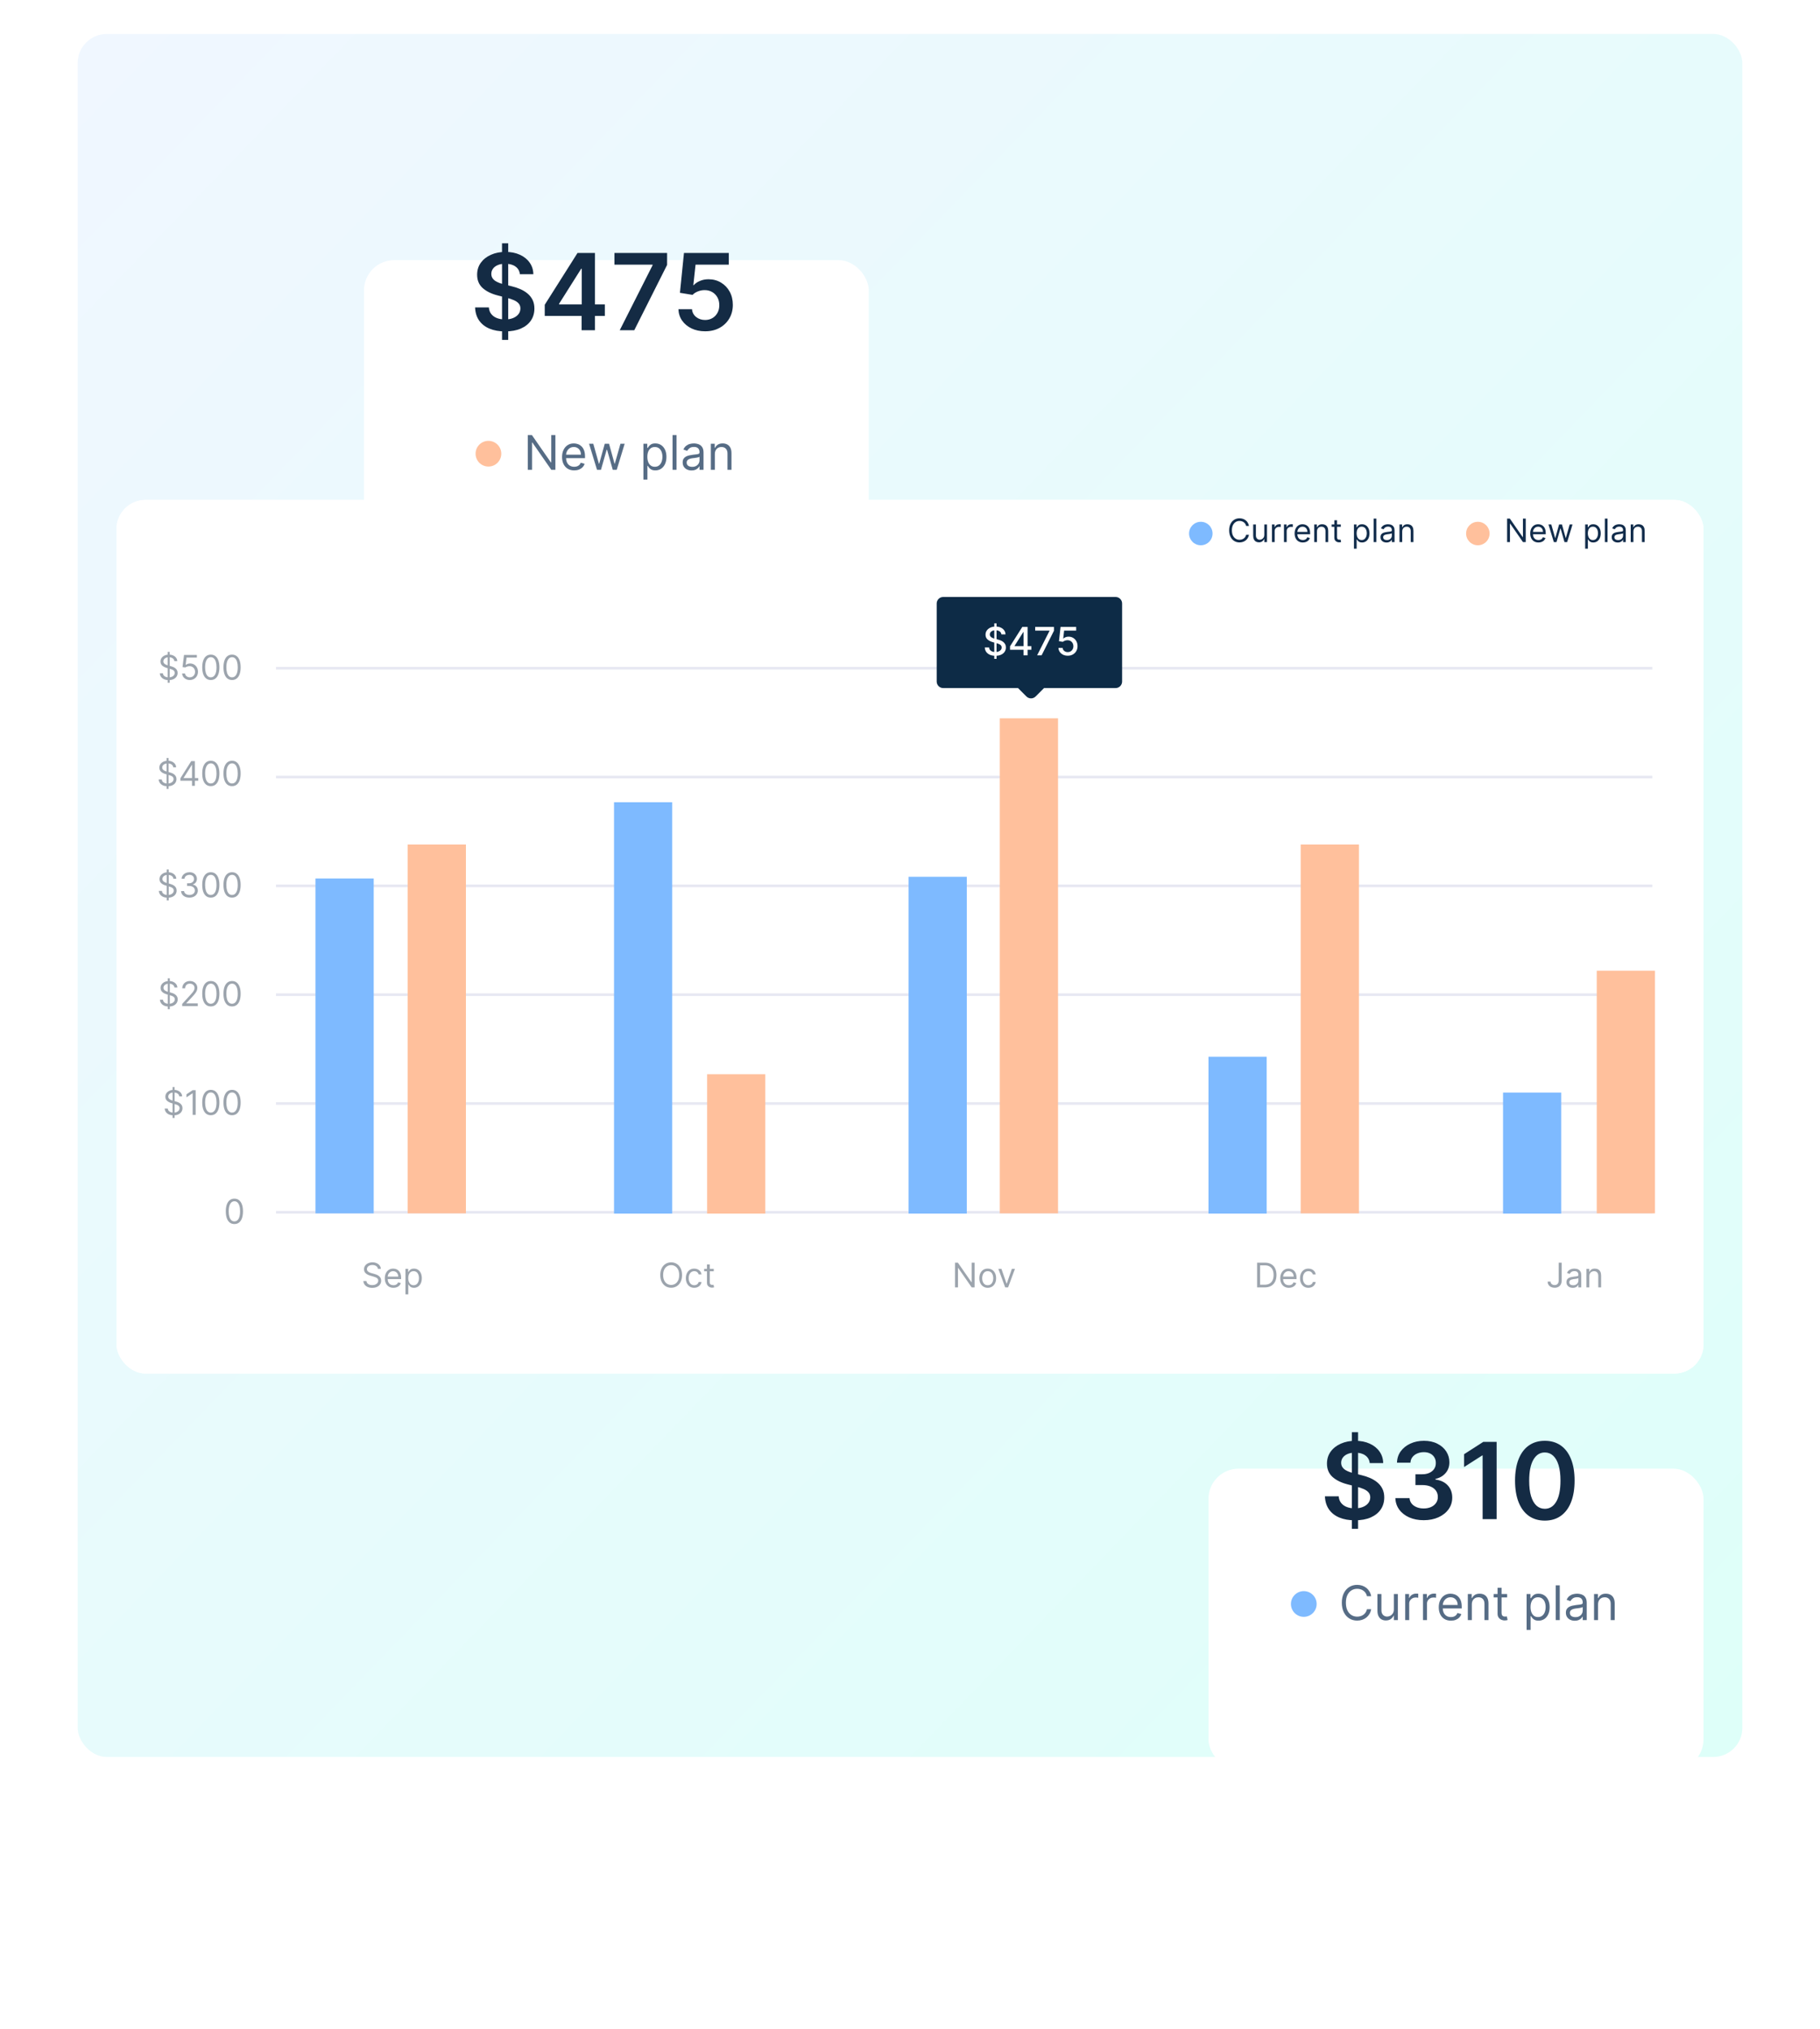 <svg width="375" height="418" viewBox="0 0 375 418" fill="none" xmlns="http://www.w3.org/2000/svg">
<rect x="16" y="7" width="343" height="355" rx="6" fill="url(#paint0_linear_172_410)"/>
<g filter="url(#filter0_d_172_410)">
<rect x="24" y="95" width="327" height="180" rx="6" fill="white"/>
</g>
<g filter="url(#filter1_d_172_410)">
<rect x="24" y="95" width="327" height="180" rx="6" fill="white"/>
</g>
<rect x="56.873" y="137.409" width="283.575" height="0.547" fill="#E7E8F2"/>
<rect x="56.872" y="159.828" width="283.575" height="0.547" fill="#E7E8F2"/>
<rect x="56.872" y="182.247" width="283.575" height="0.547" fill="#E7E8F2"/>
<rect x="56.872" y="204.666" width="283.575" height="0.547" fill="#E7E8F2"/>
<rect x="56.872" y="227.084" width="283.575" height="0.547" fill="#E7E8F2"/>
<rect x="56.872" y="249.503" width="283.575" height="0.547" fill="#E7E8F2"/>
<rect x="65" y="181" width="12" height="69" fill="#7EBAFF"/>
<rect x="84" y="174" width="12" height="76" fill="#FFC09C"/>
<rect x="126.516" y="165.296" width="11.988" height="84.754" fill="#7EBAFF"/>
<rect x="145.695" y="221.331" width="11.988" height="28.718" fill="#FFC09C"/>
<rect x="187.211" y="180.653" width="11.988" height="69.396" fill="#7EBAFF"/>
<rect x="206" y="148" width="12" height="102" fill="#FFC09C"/>
<rect x="248.998" y="217.725" width="11.988" height="32.324" fill="#7EBAFF"/>
<rect x="268" y="174" width="12" height="76" fill="#FFC09C"/>
<rect x="309.692" y="225.111" width="11.988" height="24.938" fill="#7EBAFF"/>
<rect x="329" y="200" width="12" height="50" fill="#FFC09C"/>
<path fill-rule="evenodd" clip-rule="evenodd" d="M194.34 123C193.6 123 193 123.6 193 124.34V140.426C193 141.166 193.6 141.767 194.34 141.767H209.755L211.488 143.499C212.012 144.023 212.86 144.023 213.384 143.499L215.117 141.767H229.863C230.603 141.767 231.203 141.166 231.203 140.426V124.34C231.203 123.6 230.603 123 229.863 123H194.34Z" fill="#0D2B46"/>
<path d="M204.864 135.752V128.44H205.333V135.752H204.864ZM206.329 130.708C206.299 130.437 206.173 130.228 205.952 130.079C205.732 129.929 205.454 129.854 205.118 129.854C204.879 129.854 204.671 129.892 204.496 129.968C204.321 130.042 204.185 130.145 204.087 130.277C203.992 130.406 203.945 130.554 203.945 130.719C203.945 130.858 203.977 130.978 204.042 131.079C204.108 131.18 204.195 131.265 204.302 131.333C204.41 131.4 204.526 131.456 204.65 131.502C204.774 131.546 204.893 131.582 205.007 131.61L205.578 131.759C205.765 131.805 205.956 131.866 206.152 131.944C206.349 132.023 206.53 132.125 206.698 132.253C206.865 132.381 207.001 132.539 207.103 132.727C207.208 132.916 207.261 133.141 207.261 133.404C207.261 133.735 207.175 134.029 207.004 134.286C206.834 134.544 206.587 134.746 206.264 134.895C205.942 135.043 205.553 135.118 205.096 135.118C204.658 135.118 204.279 135.048 203.959 134.909C203.639 134.77 203.389 134.573 203.208 134.318C203.027 134.061 202.927 133.756 202.908 133.404H203.793C203.81 133.615 203.879 133.791 203.999 133.932C204.121 134.071 204.276 134.175 204.464 134.244C204.655 134.31 204.863 134.344 205.09 134.344C205.339 134.344 205.561 134.305 205.755 134.227C205.952 134.147 206.106 134.036 206.218 133.895C206.33 133.752 206.387 133.586 206.387 133.395C206.387 133.222 206.337 133.08 206.238 132.97C206.141 132.859 206.009 132.768 205.841 132.696C205.675 132.623 205.488 132.559 205.278 132.504L204.587 132.316C204.119 132.188 203.748 132.001 203.473 131.753C203.201 131.506 203.065 131.178 203.065 130.771C203.065 130.434 203.156 130.139 203.339 129.888C203.522 129.637 203.769 129.442 204.082 129.303C204.394 129.162 204.746 129.091 205.138 129.091C205.535 129.091 205.884 129.161 206.187 129.3C206.491 129.439 206.731 129.63 206.906 129.874C207.082 130.116 207.173 130.394 207.181 130.708H206.329ZM208.112 133.878V133.164L210.64 129.171H211.203V130.222H210.846L209.038 133.084V133.13H212.502V133.878H208.112ZM210.886 135.021V133.661L210.891 133.335V129.171H211.728V135.021H210.886ZM213.695 135.021L216.248 129.971V129.928H213.295V129.171H217.162V129.954L214.617 135.021H213.695ZM220.007 135.1C219.649 135.1 219.328 135.032 219.042 134.895C218.758 134.756 218.532 134.565 218.362 134.324C218.193 134.082 218.102 133.806 218.091 133.495H218.948C218.969 133.747 219.08 133.953 219.282 134.115C219.484 134.277 219.726 134.358 220.007 134.358C220.232 134.358 220.431 134.306 220.604 134.204C220.779 134.099 220.917 133.955 221.016 133.772C221.117 133.59 221.167 133.381 221.167 133.147C221.167 132.909 221.116 132.697 221.013 132.51C220.91 132.323 220.768 132.177 220.587 132.07C220.408 131.964 220.203 131.909 219.97 131.907C219.793 131.907 219.615 131.938 219.436 131.999C219.257 132.06 219.112 132.14 219.002 132.239L218.194 132.119L218.522 129.171H221.738V129.928H219.256L219.071 131.565H219.105C219.219 131.454 219.37 131.362 219.559 131.288C219.749 131.213 219.953 131.176 220.17 131.176C220.526 131.176 220.843 131.261 221.121 131.43C221.401 131.6 221.621 131.831 221.781 132.124C221.943 132.416 222.023 132.751 222.021 133.13C222.023 133.509 221.937 133.847 221.764 134.144C221.593 134.441 221.355 134.675 221.05 134.846C220.747 135.016 220.4 135.1 220.007 135.1Z" fill="white"/>
<path d="M34.556 140.671V134.307H34.964V140.671H34.556ZM35.928 136.216C35.899 135.964 35.778 135.769 35.566 135.629C35.353 135.49 35.093 135.421 34.785 135.421C34.56 135.421 34.362 135.457 34.193 135.53C34.026 135.603 33.895 135.703 33.801 135.831C33.708 135.958 33.661 136.103 33.661 136.266C33.661 136.402 33.694 136.518 33.758 136.616C33.825 136.712 33.909 136.793 34.012 136.857C34.115 136.92 34.222 136.973 34.335 137.014C34.448 137.054 34.551 137.086 34.646 137.111L35.163 137.25C35.295 137.285 35.443 137.333 35.605 137.394C35.769 137.456 35.926 137.539 36.075 137.645C36.226 137.75 36.35 137.884 36.448 138.048C36.546 138.212 36.595 138.413 36.595 138.652C36.595 138.927 36.523 139.176 36.378 139.398C36.236 139.62 36.027 139.796 35.752 139.927C35.478 140.058 35.146 140.124 34.755 140.124C34.391 140.124 34.075 140.065 33.808 139.947C33.543 139.83 33.334 139.665 33.182 139.455C33.031 139.245 32.945 139 32.926 138.722H33.562C33.578 138.914 33.643 139.073 33.756 139.199C33.87 139.323 34.014 139.416 34.188 139.477C34.364 139.537 34.553 139.567 34.755 139.567C34.99 139.567 35.202 139.529 35.389 139.453C35.576 139.375 35.725 139.267 35.834 139.129C35.943 138.99 35.998 138.828 35.998 138.642C35.998 138.473 35.951 138.336 35.856 138.229C35.762 138.123 35.638 138.037 35.483 137.971C35.329 137.905 35.163 137.847 34.984 137.797L34.357 137.618C33.96 137.504 33.645 137.34 33.413 137.128C33.181 136.916 33.065 136.639 33.065 136.296C33.065 136.011 33.142 135.762 33.296 135.55C33.452 135.336 33.66 135.17 33.922 135.053C34.186 134.933 34.48 134.874 34.805 134.874C35.133 134.874 35.425 134.932 35.68 135.05C35.935 135.166 36.137 135.325 36.286 135.527C36.437 135.73 36.517 135.959 36.525 136.216H35.928ZM39.11 140.104C38.818 140.104 38.555 140.046 38.322 139.93C38.088 139.814 37.901 139.655 37.76 139.453C37.619 139.25 37.542 139.02 37.529 138.761H38.125C38.148 138.992 38.253 139.182 38.438 139.333C38.626 139.482 38.849 139.557 39.11 139.557C39.318 139.557 39.504 139.508 39.666 139.41C39.831 139.312 39.959 139.178 40.052 139.008C40.146 138.835 40.193 138.64 40.193 138.423C40.193 138.201 40.145 138.003 40.047 137.829C39.951 137.654 39.818 137.515 39.649 137.414C39.48 137.313 39.287 137.262 39.07 137.26C38.914 137.258 38.754 137.282 38.59 137.332C38.426 137.38 38.291 137.442 38.185 137.519L37.608 137.449L37.916 134.943H40.561V135.49H38.434L38.255 136.992H38.284C38.389 136.909 38.52 136.84 38.677 136.785C38.834 136.731 38.999 136.703 39.169 136.703C39.481 136.703 39.758 136.778 40.002 136.927C40.247 137.074 40.44 137.277 40.579 137.533C40.72 137.79 40.79 138.084 40.79 138.413C40.79 138.738 40.717 139.028 40.571 139.283C40.427 139.537 40.228 139.738 39.975 139.885C39.721 140.031 39.433 140.104 39.11 140.104ZM43.438 140.104C43.063 140.104 42.745 140.002 42.481 139.798C42.218 139.593 42.016 139.295 41.877 138.906C41.738 138.515 41.668 138.042 41.668 137.489C41.668 136.939 41.738 136.469 41.877 136.079C42.018 135.688 42.22 135.39 42.483 135.184C42.749 134.977 43.067 134.874 43.438 134.874C43.809 134.874 44.127 134.977 44.39 135.184C44.655 135.39 44.857 135.688 44.997 136.079C45.137 136.469 45.208 136.939 45.208 137.489C45.208 138.042 45.138 138.515 44.999 138.906C44.86 139.295 44.658 139.593 44.395 139.798C44.132 140.002 43.812 140.104 43.438 140.104ZM43.438 139.557C43.809 139.557 44.098 139.378 44.303 139.02C44.508 138.662 44.611 138.152 44.611 137.489C44.611 137.048 44.564 136.673 44.47 136.363C44.377 136.053 44.243 135.817 44.067 135.654C43.893 135.492 43.683 135.411 43.438 135.411C43.07 135.411 42.783 135.592 42.575 135.955C42.368 136.316 42.265 136.828 42.265 137.489C42.265 137.93 42.311 138.304 42.404 138.612C42.497 138.921 42.63 139.155 42.804 139.316C42.98 139.477 43.191 139.557 43.438 139.557ZM47.813 140.104C47.438 140.104 47.12 140.002 46.856 139.798C46.593 139.593 46.391 139.295 46.252 138.906C46.113 138.515 46.043 138.042 46.043 137.489C46.043 136.939 46.113 136.469 46.252 136.079C46.393 135.688 46.595 135.39 46.858 135.184C47.124 134.977 47.442 134.874 47.813 134.874C48.184 134.874 48.502 134.977 48.765 135.184C49.03 135.39 49.232 135.688 49.372 136.079C49.512 136.469 49.583 136.939 49.583 137.489C49.583 138.042 49.513 138.515 49.374 138.906C49.235 139.295 49.033 139.593 48.77 139.798C48.507 140.002 48.188 140.104 47.813 140.104ZM47.813 139.557C48.184 139.557 48.473 139.378 48.678 139.02C48.883 138.662 48.986 138.152 48.986 137.489C48.986 137.048 48.939 136.673 48.845 136.363C48.752 136.053 48.618 135.817 48.442 135.654C48.268 135.492 48.058 135.411 47.813 135.411C47.445 135.411 47.158 135.592 46.95 135.955C46.743 136.316 46.64 136.828 46.64 137.489C46.64 137.93 46.686 138.304 46.779 138.612C46.872 138.921 47.005 139.155 47.179 139.316C47.355 139.477 47.566 139.557 47.813 139.557Z" fill="#9CA4AD"/>
<path d="M34.323 162.542V156.179H34.731V162.542H34.323ZM35.696 158.088C35.666 157.836 35.545 157.64 35.333 157.501C35.12 157.362 34.86 157.292 34.552 157.292C34.327 157.292 34.129 157.329 33.96 157.402C33.793 157.475 33.662 157.575 33.568 157.703C33.475 157.83 33.428 157.975 33.428 158.138C33.428 158.273 33.461 158.39 33.525 158.488C33.592 158.584 33.676 158.665 33.779 158.729C33.882 158.792 33.989 158.844 34.102 158.886C34.215 158.926 34.318 158.958 34.413 158.983L34.93 159.122C35.062 159.157 35.21 159.205 35.372 159.266C35.536 159.327 35.693 159.411 35.842 159.517C35.993 159.622 36.117 159.756 36.215 159.92C36.313 160.084 36.362 160.285 36.362 160.524C36.362 160.799 36.29 161.048 36.145 161.27C36.003 161.492 35.794 161.668 35.519 161.799C35.246 161.93 34.913 161.995 34.522 161.995C34.158 161.995 33.842 161.937 33.575 161.819C33.31 161.701 33.101 161.537 32.949 161.327C32.798 161.116 32.712 160.872 32.693 160.594H33.329C33.346 160.786 33.41 160.945 33.523 161.071C33.637 161.195 33.781 161.288 33.955 161.349C34.131 161.409 34.32 161.439 34.522 161.439C34.758 161.439 34.969 161.401 35.156 161.324C35.343 161.246 35.492 161.139 35.601 161.001C35.71 160.862 35.765 160.7 35.765 160.514C35.765 160.345 35.718 160.207 35.623 160.101C35.529 159.995 35.405 159.909 35.251 159.843C35.096 159.777 34.93 159.719 34.751 159.669L34.124 159.49C33.727 159.375 33.412 159.212 33.18 159C32.948 158.788 32.832 158.51 32.832 158.167C32.832 157.882 32.909 157.634 33.063 157.422C33.219 157.208 33.428 157.042 33.69 156.924C33.953 156.805 34.247 156.745 34.572 156.745C34.9 156.745 35.192 156.804 35.447 156.922C35.702 157.038 35.904 157.197 36.053 157.399C36.204 157.601 36.284 157.831 36.292 158.088H35.696ZM37.166 160.862V160.355L39.404 156.815H39.772V157.601H39.523L37.833 160.275V160.315H40.845V160.862H37.166ZM39.563 161.906V160.708V160.472V156.815H40.149V161.906H39.563ZM43.438 161.976C43.063 161.976 42.744 161.874 42.48 161.67C42.217 161.464 42.016 161.167 41.876 160.777C41.737 160.386 41.668 159.914 41.668 159.361C41.668 158.81 41.737 158.341 41.876 157.951C42.017 157.56 42.219 157.262 42.483 157.056C42.748 156.849 43.066 156.745 43.438 156.745C43.809 156.745 44.126 156.849 44.39 157.056C44.655 157.262 44.857 157.56 44.996 157.951C45.137 158.341 45.207 158.81 45.207 159.361C45.207 159.914 45.138 160.386 44.999 160.777C44.859 161.167 44.658 161.464 44.395 161.67C44.131 161.874 43.812 161.976 43.438 161.976ZM43.438 161.429C43.809 161.429 44.097 161.25 44.303 160.892C44.508 160.534 44.611 160.023 44.611 159.361C44.611 158.92 44.564 158.544 44.469 158.234C44.376 157.925 44.242 157.688 44.066 157.526C43.892 157.364 43.683 157.282 43.438 157.282C43.07 157.282 42.782 157.464 42.575 157.827C42.368 158.188 42.264 158.699 42.264 159.361C42.264 159.801 42.311 160.176 42.403 160.484C42.496 160.792 42.63 161.027 42.804 161.188C42.979 161.348 43.191 161.429 43.438 161.429ZM47.812 161.976C47.438 161.976 47.119 161.874 46.855 161.67C46.592 161.464 46.391 161.167 46.251 160.777C46.112 160.386 46.043 159.914 46.043 159.361C46.043 158.81 46.112 158.341 46.251 157.951C46.392 157.56 46.594 157.262 46.858 157.056C47.123 156.849 47.441 156.745 47.812 156.745C48.184 156.745 48.501 156.849 48.765 157.056C49.03 157.262 49.232 157.56 49.371 157.951C49.512 158.341 49.582 158.81 49.582 159.361C49.582 159.914 49.513 160.386 49.374 160.777C49.234 161.167 49.033 161.464 48.77 161.67C48.506 161.874 48.187 161.976 47.812 161.976ZM47.812 161.429C48.184 161.429 48.472 161.25 48.678 160.892C48.883 160.534 48.986 160.023 48.986 159.361C48.986 158.92 48.939 158.544 48.844 158.234C48.751 157.925 48.617 157.688 48.441 157.526C48.267 157.364 48.058 157.282 47.812 157.282C47.445 157.282 47.157 157.464 46.95 157.827C46.743 158.188 46.639 158.699 46.639 159.361C46.639 159.801 46.686 160.176 46.778 160.484C46.871 160.792 47.005 161.027 47.179 161.188C47.354 161.348 47.566 161.429 47.812 161.429Z" fill="#9CA4AD"/>
<path d="M34.358 185.508V179.145H34.765V185.508H34.358ZM35.73 181.054C35.7 180.802 35.579 180.606 35.367 180.467C35.155 180.328 34.894 180.258 34.586 180.258C34.361 180.258 34.164 180.295 33.995 180.368C33.827 180.441 33.696 180.541 33.602 180.669C33.509 180.796 33.463 180.941 33.463 181.104C33.463 181.239 33.495 181.356 33.56 181.454C33.626 181.55 33.71 181.631 33.813 181.695C33.916 181.758 34.024 181.81 34.136 181.852C34.249 181.892 34.352 181.924 34.447 181.949L34.964 182.088C35.097 182.123 35.244 182.171 35.407 182.232C35.571 182.293 35.727 182.377 35.876 182.483C36.027 182.588 36.151 182.722 36.249 182.886C36.347 183.05 36.396 183.251 36.396 183.49C36.396 183.765 36.324 184.014 36.18 184.236C36.037 184.458 35.828 184.634 35.553 184.765C35.28 184.896 34.947 184.962 34.556 184.962C34.192 184.962 33.876 184.903 33.609 184.785C33.344 184.667 33.135 184.503 32.983 184.293C32.832 184.082 32.747 183.838 32.727 183.56H33.363C33.38 183.752 33.444 183.911 33.557 184.037C33.671 184.161 33.816 184.254 33.99 184.315C34.165 184.375 34.354 184.405 34.556 184.405C34.792 184.405 35.003 184.367 35.19 184.29C35.377 184.213 35.526 184.105 35.635 183.967C35.745 183.828 35.799 183.666 35.799 183.48C35.799 183.311 35.752 183.173 35.658 183.067C35.563 182.961 35.439 182.875 35.285 182.809C35.131 182.743 34.964 182.685 34.785 182.635L34.159 182.456C33.761 182.342 33.446 182.178 33.214 181.966C32.982 181.754 32.866 181.476 32.866 181.133C32.866 180.848 32.943 180.6 33.097 180.388C33.253 180.174 33.462 180.008 33.724 179.891C33.987 179.771 34.281 179.712 34.606 179.712C34.934 179.712 35.226 179.77 35.481 179.888C35.736 180.004 35.938 180.163 36.088 180.365C36.238 180.568 36.318 180.797 36.326 181.054H35.73ZM39.04 184.942C38.712 184.942 38.419 184.885 38.163 184.773C37.907 184.66 37.704 184.503 37.554 184.303C37.404 184.101 37.323 183.866 37.31 183.599H37.936C37.95 183.763 38.006 183.905 38.105 184.024C38.205 184.142 38.335 184.233 38.496 184.298C38.657 184.362 38.835 184.395 39.03 184.395C39.249 184.395 39.443 184.357 39.612 184.28C39.781 184.204 39.913 184.098 40.01 183.962C40.106 183.826 40.154 183.669 40.154 183.49C40.154 183.303 40.107 183.138 40.015 182.995C39.922 182.851 39.786 182.738 39.607 182.657C39.428 182.576 39.209 182.535 38.951 182.535H38.543V181.989H38.951C39.153 181.989 39.33 181.952 39.483 181.879C39.637 181.806 39.757 181.704 39.843 181.571C39.931 181.438 39.975 181.283 39.975 181.104C39.975 180.931 39.937 180.781 39.86 180.654C39.784 180.526 39.676 180.427 39.537 180.355C39.4 180.284 39.237 180.248 39.05 180.248C38.874 180.248 38.709 180.281 38.553 180.345C38.399 180.408 38.273 180.5 38.175 180.621C38.077 180.741 38.024 180.885 38.016 181.054H37.419C37.429 180.787 37.51 180.553 37.66 180.353C37.811 180.151 38.008 179.993 38.252 179.881C38.497 179.768 38.767 179.712 39.06 179.712C39.375 179.712 39.645 179.775 39.87 179.903C40.096 180.029 40.269 180.195 40.39 180.403C40.511 180.61 40.571 180.833 40.571 181.074C40.571 181.36 40.496 181.605 40.345 181.807C40.196 182.009 39.993 182.149 39.736 182.227V182.267C40.058 182.32 40.309 182.457 40.489 182.677C40.67 182.896 40.76 183.167 40.76 183.49C40.76 183.767 40.685 184.015 40.534 184.236C40.385 184.454 40.181 184.627 39.923 184.753C39.664 184.879 39.37 184.942 39.04 184.942ZM43.438 184.942C43.063 184.942 42.744 184.84 42.48 184.636C42.217 184.43 42.016 184.133 41.876 183.744C41.737 183.352 41.668 182.88 41.668 182.327C41.668 181.776 41.737 181.307 41.876 180.917C42.017 180.526 42.219 180.228 42.483 180.022C42.748 179.815 43.066 179.712 43.438 179.712C43.809 179.712 44.126 179.815 44.39 180.022C44.655 180.228 44.857 180.526 44.996 180.917C45.137 181.307 45.207 181.776 45.207 182.327C45.207 182.88 45.138 183.352 44.999 183.744C44.859 184.133 44.658 184.43 44.395 184.636C44.131 184.84 43.812 184.942 43.438 184.942ZM43.438 184.395C43.809 184.395 44.097 184.216 44.303 183.858C44.508 183.5 44.611 182.989 44.611 182.327C44.611 181.886 44.564 181.51 44.469 181.201C44.376 180.891 44.242 180.655 44.066 180.492C43.892 180.33 43.683 180.248 43.438 180.248C43.07 180.248 42.782 180.43 42.575 180.793C42.368 181.154 42.264 181.665 42.264 182.327C42.264 182.767 42.311 183.142 42.403 183.45C42.496 183.758 42.63 183.993 42.804 184.154C42.979 184.314 43.191 184.395 43.438 184.395ZM47.812 184.942C47.438 184.942 47.119 184.84 46.855 184.636C46.592 184.43 46.391 184.133 46.251 183.744C46.112 183.352 46.043 182.88 46.043 182.327C46.043 181.776 46.112 181.307 46.251 180.917C46.392 180.526 46.594 180.228 46.858 180.022C47.123 179.815 47.441 179.712 47.812 179.712C48.184 179.712 48.501 179.815 48.765 180.022C49.03 180.228 49.232 180.526 49.371 180.917C49.512 181.307 49.582 181.776 49.582 182.327C49.582 182.88 49.513 183.352 49.374 183.744C49.234 184.133 49.033 184.43 48.77 184.636C48.506 184.84 48.187 184.942 47.812 184.942ZM47.812 184.395C48.184 184.395 48.472 184.216 48.678 183.858C48.883 183.5 48.986 182.989 48.986 182.327C48.986 181.886 48.939 181.51 48.844 181.201C48.751 180.891 48.617 180.655 48.441 180.492C48.267 180.33 48.058 180.248 47.812 180.248C47.445 180.248 47.157 180.43 46.95 180.793C46.743 181.154 46.639 181.665 46.639 182.327C46.639 182.767 46.686 183.142 46.778 183.45C46.871 183.758 47.005 183.993 47.179 184.154C47.354 184.314 47.566 184.395 47.812 184.395Z" fill="#9CA4AD"/>
<path d="M34.576 207.927V201.564H34.984V207.927H34.576ZM35.948 203.473C35.919 203.221 35.798 203.025 35.586 202.886C35.373 202.747 35.113 202.677 34.805 202.677C34.58 202.677 34.382 202.714 34.213 202.787C34.046 202.86 33.915 202.96 33.821 203.088C33.728 203.215 33.681 203.36 33.681 203.523C33.681 203.658 33.714 203.775 33.778 203.873C33.845 203.969 33.929 204.05 34.032 204.114C34.135 204.177 34.242 204.229 34.355 204.271C34.468 204.311 34.571 204.343 34.666 204.368L35.183 204.507C35.315 204.542 35.463 204.59 35.625 204.651C35.789 204.712 35.946 204.796 36.095 204.902C36.246 205.007 36.37 205.141 36.468 205.305C36.566 205.469 36.615 205.67 36.615 205.909C36.615 206.184 36.542 206.433 36.398 206.655C36.256 206.877 36.047 207.053 35.772 207.184C35.498 207.315 35.166 207.381 34.775 207.381C34.41 207.381 34.095 207.322 33.828 207.204C33.563 207.086 33.354 206.922 33.202 206.712C33.051 206.501 32.965 206.257 32.946 205.979H33.582C33.599 206.171 33.663 206.33 33.776 206.456C33.89 206.58 34.034 206.673 34.208 206.734C34.384 206.794 34.573 206.824 34.775 206.824C35.01 206.824 35.222 206.786 35.409 206.709C35.596 206.631 35.745 206.524 35.854 206.386C35.963 206.247 36.018 206.085 36.018 205.899C36.018 205.73 35.971 205.592 35.876 205.486C35.782 205.38 35.658 205.294 35.504 205.228C35.349 205.162 35.183 205.104 35.004 205.054L34.377 204.875C33.98 204.76 33.665 204.597 33.433 204.385C33.201 204.173 33.085 203.895 33.085 203.552C33.085 203.267 33.162 203.019 33.316 202.807C33.472 202.593 33.681 202.427 33.942 202.309C34.206 202.19 34.5 202.131 34.825 202.131C35.153 202.131 35.445 202.189 35.7 202.307C35.955 202.423 36.157 202.582 36.306 202.784C36.457 202.986 36.537 203.216 36.545 203.473H35.948ZM37.539 207.291V206.844L39.219 205.004C39.416 204.789 39.579 204.601 39.706 204.442C39.834 204.282 39.928 204.131 39.99 203.99C40.053 203.847 40.084 203.698 40.084 203.542C40.084 203.363 40.041 203.209 39.955 203.078C39.87 202.947 39.754 202.846 39.607 202.774C39.459 202.703 39.294 202.667 39.11 202.667C38.914 202.667 38.743 202.708 38.598 202.789C38.453 202.869 38.342 202.981 38.262 203.125C38.184 203.269 38.145 203.438 38.145 203.632H37.559C37.559 203.334 37.627 203.072 37.765 202.846C37.903 202.621 38.09 202.445 38.327 202.319C38.565 202.193 38.833 202.131 39.13 202.131C39.428 202.131 39.692 202.193 39.923 202.319C40.153 202.445 40.334 202.615 40.465 202.829C40.595 203.043 40.661 203.281 40.661 203.542C40.661 203.73 40.627 203.913 40.559 204.092C40.493 204.269 40.377 204.467 40.211 204.686C40.047 204.903 39.819 205.168 39.527 205.481L38.384 206.704V206.744H40.75V207.291H37.539ZM43.438 207.361C43.063 207.361 42.744 207.259 42.48 207.055C42.217 206.849 42.016 206.552 41.876 206.162C41.737 205.771 41.668 205.299 41.668 204.746C41.668 204.195 41.737 203.726 41.876 203.336C42.017 202.945 42.219 202.647 42.483 202.441C42.748 202.234 43.066 202.131 43.438 202.131C43.809 202.131 44.126 202.234 44.39 202.441C44.655 202.647 44.857 202.945 44.996 203.336C45.137 203.726 45.207 204.195 45.207 204.746C45.207 205.299 45.138 205.771 44.999 206.162C44.859 206.552 44.658 206.849 44.395 207.055C44.131 207.259 43.812 207.361 43.438 207.361ZM43.438 206.814C43.809 206.814 44.097 206.635 44.303 206.277C44.508 205.919 44.611 205.408 44.611 204.746C44.611 204.305 44.564 203.929 44.469 203.619C44.376 203.31 44.242 203.073 44.066 202.911C43.892 202.749 43.683 202.667 43.438 202.667C43.07 202.667 42.782 202.849 42.575 203.212C42.368 203.573 42.264 204.084 42.264 204.746C42.264 205.186 42.311 205.561 42.403 205.869C42.496 206.177 42.63 206.412 42.804 206.573C42.979 206.733 43.191 206.814 43.438 206.814ZM47.812 207.361C47.438 207.361 47.119 207.259 46.855 207.055C46.592 206.849 46.391 206.552 46.251 206.162C46.112 205.771 46.043 205.299 46.043 204.746C46.043 204.195 46.112 203.726 46.251 203.336C46.392 202.945 46.594 202.647 46.858 202.441C47.123 202.234 47.441 202.131 47.812 202.131C48.184 202.131 48.501 202.234 48.765 202.441C49.03 202.647 49.232 202.945 49.371 203.336C49.512 203.726 49.582 204.195 49.582 204.746C49.582 205.299 49.513 205.771 49.374 206.162C49.234 206.552 49.033 206.849 48.77 207.055C48.506 207.259 48.187 207.361 47.812 207.361ZM47.812 206.814C48.184 206.814 48.472 206.635 48.678 206.277C48.883 205.919 48.986 205.408 48.986 204.746C48.986 204.305 48.939 203.929 48.844 203.619C48.751 203.31 48.617 203.073 48.441 202.911C48.267 202.749 48.058 202.667 47.812 202.667C47.445 202.667 47.157 202.849 46.95 203.212C46.743 203.573 46.639 204.084 46.639 204.746C46.639 205.186 46.686 205.561 46.778 205.869C46.871 206.177 47.005 206.412 47.179 206.573C47.354 206.733 47.566 206.814 47.812 206.814Z" fill="#9CA4AD"/>
<path d="M35.561 230.345V223.982H35.968V230.345H35.561ZM36.933 225.891C36.903 225.639 36.782 225.443 36.57 225.304C36.358 225.165 36.098 225.095 35.789 225.095C35.564 225.095 35.367 225.132 35.198 225.205C35.03 225.278 34.899 225.378 34.805 225.506C34.712 225.633 34.666 225.778 34.666 225.941C34.666 226.077 34.698 226.193 34.763 226.291C34.829 226.387 34.913 226.468 35.016 226.532C35.119 226.595 35.227 226.647 35.339 226.689C35.452 226.729 35.556 226.761 35.65 226.786L36.167 226.925C36.3 226.96 36.447 227.008 36.61 227.069C36.774 227.131 36.93 227.214 37.08 227.32C37.23 227.425 37.355 227.559 37.452 227.723C37.55 227.887 37.599 228.088 37.599 228.327C37.599 228.602 37.527 228.851 37.383 229.073C37.24 229.295 37.031 229.471 36.756 229.602C36.483 229.733 36.151 229.799 35.76 229.799C35.395 229.799 35.079 229.74 34.812 229.622C34.547 229.504 34.339 229.34 34.186 229.13C34.035 228.919 33.95 228.675 33.93 228.397H34.566C34.583 228.589 34.648 228.748 34.76 228.874C34.875 228.998 35.019 229.091 35.193 229.152C35.368 229.212 35.557 229.242 35.76 229.242C35.995 229.242 36.206 229.204 36.393 229.127C36.581 229.05 36.729 228.942 36.838 228.804C36.948 228.665 37.002 228.503 37.002 228.317C37.002 228.148 36.955 228.01 36.861 227.904C36.766 227.798 36.642 227.712 36.488 227.646C36.334 227.58 36.167 227.522 35.988 227.472L35.362 227.293C34.964 227.179 34.649 227.015 34.417 226.803C34.185 226.591 34.069 226.314 34.069 225.97C34.069 225.685 34.146 225.437 34.3 225.225C34.456 225.011 34.665 224.845 34.927 224.728C35.19 224.608 35.484 224.549 35.809 224.549C36.137 224.549 36.429 224.607 36.684 224.725C36.939 224.841 37.142 225 37.291 225.202C37.442 225.405 37.521 225.634 37.529 225.891H36.933ZM40.313 224.618V229.709H39.696V225.265H39.666L38.424 226.09V225.463L39.696 224.618H40.313ZM43.438 229.779C43.063 229.779 42.744 229.677 42.48 229.473C42.217 229.267 42.016 228.97 41.876 228.581C41.737 228.189 41.668 227.717 41.668 227.164C41.668 226.613 41.737 226.144 41.876 225.754C42.017 225.363 42.219 225.065 42.483 224.859C42.748 224.652 43.066 224.549 43.438 224.549C43.809 224.549 44.126 224.652 44.39 224.859C44.655 225.065 44.857 225.363 44.996 225.754C45.137 226.144 45.207 226.613 45.207 227.164C45.207 227.717 45.138 228.189 44.999 228.581C44.859 228.97 44.658 229.267 44.395 229.473C44.131 229.677 43.812 229.779 43.438 229.779ZM43.438 229.232C43.809 229.232 44.097 229.053 44.303 228.695C44.508 228.337 44.611 227.827 44.611 227.164C44.611 226.723 44.564 226.347 44.469 226.038C44.376 225.728 44.242 225.492 44.066 225.329C43.892 225.167 43.683 225.086 43.438 225.086C43.07 225.086 42.782 225.267 42.575 225.63C42.368 225.991 42.264 226.502 42.264 227.164C42.264 227.604 42.311 227.979 42.403 228.287C42.496 228.595 42.63 228.83 42.804 228.991C42.979 229.151 43.191 229.232 43.438 229.232ZM47.812 229.779C47.438 229.779 47.119 229.677 46.855 229.473C46.592 229.267 46.391 228.97 46.251 228.581C46.112 228.189 46.043 227.717 46.043 227.164C46.043 226.613 46.112 226.144 46.251 225.754C46.392 225.363 46.594 225.065 46.858 224.859C47.123 224.652 47.441 224.549 47.812 224.549C48.184 224.549 48.501 224.652 48.765 224.859C49.03 225.065 49.232 225.363 49.371 225.754C49.512 226.144 49.582 226.613 49.582 227.164C49.582 227.717 49.513 228.189 49.374 228.581C49.234 228.97 49.033 229.267 48.77 229.473C48.506 229.677 48.187 229.779 47.812 229.779ZM47.812 229.232C48.184 229.232 48.472 229.053 48.678 228.695C48.883 228.337 48.986 227.827 48.986 227.164C48.986 226.723 48.939 226.347 48.844 226.038C48.751 225.728 48.617 225.492 48.441 225.329C48.267 225.167 48.058 225.086 47.812 225.086C47.445 225.086 47.157 225.267 46.95 225.63C46.743 225.991 46.639 226.502 46.639 227.164C46.639 227.604 46.686 227.979 46.778 228.287C46.871 228.595 47.005 228.83 47.179 228.991C47.354 229.151 47.566 229.232 47.812 229.232Z" fill="#9CA4AD"/>
<path d="M48.295 252.198C47.921 252.198 47.602 252.096 47.338 251.892C47.075 251.686 46.873 251.389 46.734 250.999C46.595 250.608 46.526 250.136 46.526 249.582C46.526 249.032 46.595 248.562 46.734 248.173C46.875 247.782 47.077 247.484 47.341 247.278C47.606 247.071 47.924 246.967 48.295 246.967C48.667 246.967 48.984 247.071 49.248 247.278C49.513 247.484 49.715 247.782 49.854 248.173C49.995 248.562 50.065 249.032 50.065 249.582C50.065 250.136 49.996 250.608 49.856 250.999C49.717 251.389 49.516 251.686 49.252 251.892C48.989 252.096 48.67 252.198 48.295 252.198ZM48.295 251.651C48.667 251.651 48.955 251.472 49.16 251.114C49.366 250.756 49.469 250.245 49.469 249.582C49.469 249.142 49.422 248.766 49.327 248.456C49.234 248.147 49.1 247.91 48.924 247.748C48.75 247.586 48.541 247.504 48.295 247.504C47.928 247.504 47.64 247.686 47.433 248.049C47.226 248.41 47.122 248.921 47.122 249.582C47.122 250.023 47.169 250.398 47.261 250.706C47.354 251.014 47.487 251.249 47.661 251.41C47.837 251.57 48.048 251.651 48.295 251.651Z" fill="#9CA4AD"/>
<path d="M77.868 261.433C77.838 261.181 77.718 260.985 77.505 260.846C77.293 260.707 77.033 260.637 76.725 260.637C76.499 260.637 76.302 260.674 76.133 260.747C75.966 260.82 75.835 260.92 75.74 261.047C75.648 261.175 75.601 261.32 75.601 261.483C75.601 261.618 75.634 261.735 75.698 261.833C75.764 261.929 75.849 262.009 75.952 262.074C76.055 262.137 76.162 262.189 76.275 262.231C76.388 262.271 76.491 262.303 76.586 262.328L77.103 262.467C77.235 262.502 77.383 262.55 77.545 262.611C77.709 262.672 77.866 262.756 78.015 262.862C78.166 262.967 78.29 263.101 78.388 263.265C78.486 263.429 78.534 263.63 78.534 263.869C78.534 264.144 78.462 264.393 78.318 264.615C78.176 264.837 77.967 265.013 77.692 265.144C77.418 265.275 77.086 265.34 76.695 265.34C76.331 265.34 76.015 265.282 75.748 265.164C75.483 265.046 75.274 264.882 75.121 264.672C74.971 264.461 74.885 264.217 74.865 263.938H75.502C75.518 264.131 75.583 264.29 75.696 264.416C75.81 264.54 75.954 264.633 76.128 264.694C76.304 264.754 76.493 264.784 76.695 264.784C76.93 264.784 77.142 264.746 77.329 264.669C77.516 264.591 77.665 264.484 77.774 264.346C77.883 264.207 77.938 264.045 77.938 263.859C77.938 263.69 77.891 263.552 77.796 263.446C77.702 263.34 77.578 263.254 77.423 263.188C77.269 263.121 77.103 263.063 76.924 263.014L76.297 262.835C75.9 262.72 75.585 262.557 75.353 262.345C75.121 262.133 75.005 261.855 75.005 261.512C75.005 261.227 75.082 260.979 75.236 260.767C75.392 260.553 75.6 260.387 75.862 260.269C76.126 260.15 76.42 260.09 76.745 260.09C77.073 260.09 77.365 260.149 77.62 260.267C77.875 260.383 78.077 260.542 78.226 260.744C78.377 260.946 78.457 261.176 78.465 261.433H77.868ZM81.069 265.331C80.701 265.331 80.384 265.249 80.117 265.087C79.852 264.923 79.647 264.694 79.503 264.401C79.361 264.106 79.29 263.763 79.29 263.372C79.29 262.981 79.361 262.636 79.503 262.338C79.647 262.038 79.848 261.804 80.105 261.637C80.364 261.468 80.665 261.383 81.01 261.383C81.209 261.383 81.405 261.416 81.599 261.483C81.793 261.549 81.969 261.657 82.128 261.806C82.287 261.953 82.414 262.149 82.509 262.392C82.603 262.636 82.65 262.936 82.65 263.292V263.541H79.707V263.034H82.054C82.054 262.818 82.011 262.626 81.924 262.457C81.84 262.288 81.719 262.155 81.562 262.057C81.406 261.959 81.222 261.91 81.01 261.91C80.776 261.91 80.574 261.968 80.403 262.084C80.234 262.198 80.104 262.348 80.013 262.532C79.922 262.715 79.876 262.913 79.876 263.123V263.461C79.876 263.75 79.926 263.994 80.025 264.195C80.126 264.393 80.266 264.545 80.445 264.649C80.624 264.752 80.832 264.804 81.069 264.804C81.224 264.804 81.363 264.782 81.487 264.739C81.613 264.694 81.722 264.628 81.813 264.54C81.904 264.451 81.974 264.34 82.024 264.207L82.591 264.366C82.531 264.558 82.431 264.727 82.29 264.873C82.149 265.017 81.975 265.13 81.768 265.211C81.561 265.291 81.328 265.331 81.069 265.331ZM83.543 266.683V261.433H84.11V262.039H84.179C84.222 261.973 84.282 261.889 84.358 261.786C84.436 261.681 84.547 261.589 84.691 261.507C84.837 261.425 85.034 261.383 85.283 261.383C85.604 261.383 85.888 261.463 86.133 261.624C86.378 261.785 86.57 262.013 86.707 262.308C86.845 262.603 86.913 262.951 86.913 263.352C86.913 263.756 86.845 264.107 86.707 264.403C86.57 264.698 86.379 264.927 86.135 265.089C85.892 265.25 85.611 265.331 85.293 265.331C85.047 265.331 84.851 265.29 84.704 265.209C84.556 265.126 84.443 265.032 84.363 264.928C84.284 264.822 84.222 264.734 84.179 264.664H84.129V266.683H83.543ZM84.12 263.342C84.12 263.63 84.162 263.885 84.246 264.105C84.331 264.324 84.454 264.495 84.617 264.62C84.779 264.742 84.978 264.804 85.213 264.804C85.459 264.804 85.663 264.739 85.827 264.61C85.993 264.479 86.117 264.303 86.2 264.083C86.285 263.861 86.327 263.614 86.327 263.342C86.327 263.073 86.285 262.831 86.203 262.616C86.121 262.399 85.998 262.227 85.832 262.101C85.668 261.974 85.462 261.91 85.213 261.91C84.975 261.91 84.774 261.971 84.612 262.092C84.449 262.211 84.327 262.378 84.244 262.594C84.161 262.807 84.12 263.057 84.12 263.342Z" fill="#9CA4AD"/>
<path d="M140.537 262.706C140.537 263.242 140.44 263.706 140.246 264.098C140.052 264.489 139.786 264.79 139.448 265.002C139.11 265.215 138.724 265.321 138.29 265.321C137.856 265.321 137.469 265.215 137.131 265.002C136.793 264.79 136.527 264.489 136.333 264.098C136.14 263.706 136.043 263.242 136.043 262.706C136.043 262.169 136.14 261.705 136.333 261.313C136.527 260.922 136.793 260.621 137.131 260.409C137.469 260.197 137.856 260.09 138.29 260.09C138.724 260.09 139.11 260.197 139.448 260.409C139.786 260.621 140.052 260.922 140.246 261.313C140.44 261.705 140.537 262.169 140.537 262.706ZM139.94 262.706C139.94 262.265 139.867 261.893 139.719 261.589C139.573 261.286 139.375 261.057 139.125 260.901C138.876 260.745 138.598 260.667 138.29 260.667C137.982 260.667 137.702 260.745 137.452 260.901C137.203 261.057 137.005 261.286 136.858 261.589C136.712 261.893 136.639 262.265 136.639 262.706C136.639 263.146 136.712 263.518 136.858 263.822C137.005 264.125 137.203 264.354 137.452 264.51C137.702 264.666 137.982 264.744 138.29 264.744C138.598 264.744 138.876 264.666 139.125 264.51C139.375 264.354 139.573 264.125 139.719 263.822C139.867 263.518 139.94 263.146 139.94 262.706ZM143.045 265.331C142.687 265.331 142.379 265.246 142.12 265.077C141.862 264.908 141.663 264.675 141.524 264.378C141.385 264.082 141.315 263.743 141.315 263.362C141.315 262.974 141.386 262.632 141.529 262.335C141.673 262.037 141.873 261.804 142.13 261.637C142.389 261.468 142.69 261.383 143.035 261.383C143.304 261.383 143.546 261.433 143.761 261.532C143.976 261.632 144.153 261.771 144.29 261.95C144.428 262.129 144.513 262.338 144.547 262.576H143.96C143.915 262.402 143.816 262.248 143.662 262.114C143.509 261.978 143.304 261.91 143.045 261.91C142.816 261.91 142.616 261.97 142.444 262.089C142.273 262.207 142.139 262.373 142.043 262.589C141.949 262.802 141.902 263.054 141.902 263.342C141.902 263.637 141.948 263.894 142.041 264.112C142.135 264.331 142.268 264.501 142.439 264.622C142.611 264.743 142.813 264.804 143.045 264.804C143.198 264.804 143.336 264.777 143.46 264.724C143.585 264.671 143.69 264.595 143.776 264.495C143.862 264.396 143.923 264.277 143.96 264.137H144.547C144.513 264.363 144.431 264.566 144.3 264.746C144.171 264.925 144 265.068 143.786 265.174C143.574 265.278 143.327 265.331 143.045 265.331ZM147.065 261.433V261.93H145.086V261.433H147.065ZM145.663 260.518H146.249V264.157C146.249 264.323 146.273 264.447 146.321 264.53C146.371 264.611 146.434 264.666 146.51 264.694C146.588 264.721 146.67 264.734 146.756 264.734C146.821 264.734 146.874 264.731 146.915 264.724C146.957 264.716 146.99 264.709 147.015 264.704L147.134 265.231C147.094 265.246 147.039 265.261 146.968 265.276C146.896 265.292 146.806 265.301 146.697 265.301C146.531 265.301 146.369 265.265 146.21 265.194C146.052 265.123 145.921 265.014 145.817 264.868C145.714 264.722 145.663 264.538 145.663 264.316V260.518Z" fill="#9CA4AD"/>
<path d="M200.809 260.16V265.251H200.212L197.438 261.254H197.388V265.251H196.772V260.16H197.368L200.152 264.167H200.202V260.16H200.809ZM203.514 265.331C203.169 265.331 202.867 265.248 202.607 265.084C202.348 264.92 202.146 264.691 202 264.396C201.856 264.101 201.784 263.756 201.784 263.362C201.784 262.964 201.856 262.617 202 262.32C202.146 262.024 202.348 261.793 202.607 261.629C202.867 261.465 203.169 261.383 203.514 261.383C203.859 261.383 204.16 261.465 204.419 261.629C204.679 261.793 204.881 262.024 205.025 262.32C205.171 262.617 205.244 262.964 205.244 263.362C205.244 263.756 205.171 264.101 205.025 264.396C204.881 264.691 204.679 264.92 204.419 265.084C204.16 265.248 203.859 265.331 203.514 265.331ZM203.514 264.804C203.776 264.804 203.991 264.736 204.16 264.602C204.329 264.468 204.454 264.291 204.536 264.073C204.617 263.854 204.657 263.617 204.657 263.362C204.657 263.107 204.617 262.869 204.536 262.648C204.454 262.428 204.329 262.25 204.16 262.114C203.991 261.978 203.776 261.91 203.514 261.91C203.252 261.91 203.037 261.978 202.868 262.114C202.699 262.25 202.573 262.428 202.492 262.648C202.411 262.869 202.37 263.107 202.37 263.362C202.37 263.617 202.411 263.854 202.492 264.073C202.573 264.291 202.699 264.468 202.868 264.602C203.037 264.736 203.252 264.804 203.514 264.804ZM209.125 261.433L207.713 265.251H207.116L205.704 261.433H206.341L207.395 264.475H207.435L208.489 261.433H209.125Z" fill="#9CA4AD"/>
<path d="M260.586 265.251H259.015V260.16H260.656C261.149 260.16 261.572 260.262 261.923 260.466C262.275 260.668 262.544 260.959 262.731 261.338C262.918 261.716 263.012 262.169 263.012 262.696C263.012 263.226 262.918 263.682 262.729 264.065C262.54 264.446 262.265 264.74 261.903 264.945C261.542 265.149 261.103 265.251 260.586 265.251ZM259.631 264.704H260.546C260.967 264.704 261.316 264.623 261.593 264.46C261.869 264.298 262.076 264.067 262.212 263.767C262.348 263.467 262.415 263.11 262.415 262.696C262.415 262.285 262.348 261.931 262.214 261.634C262.08 261.336 261.879 261.107 261.613 260.948C261.346 260.787 261.013 260.707 260.616 260.707H259.631V264.704ZM265.567 265.331C265.2 265.331 264.882 265.249 264.615 265.087C264.35 264.923 264.146 264.694 264.001 264.401C263.859 264.106 263.788 263.763 263.788 263.372C263.788 262.981 263.859 262.636 264.001 262.338C264.146 262.038 264.346 261.804 264.603 261.637C264.862 261.468 265.163 261.383 265.508 261.383C265.707 261.383 265.903 261.416 266.097 261.483C266.291 261.549 266.467 261.657 266.626 261.806C266.786 261.953 266.912 262.149 267.007 262.392C267.101 262.636 267.148 262.936 267.148 263.292V263.541H264.205V263.034H266.552C266.552 262.818 266.509 262.626 266.423 262.457C266.338 262.288 266.217 262.155 266.06 262.057C265.904 261.959 265.72 261.91 265.508 261.91C265.274 261.91 265.072 261.968 264.901 262.084C264.732 262.198 264.602 262.348 264.511 262.532C264.42 262.715 264.374 262.913 264.374 263.123V263.461C264.374 263.75 264.424 263.994 264.523 264.195C264.625 264.393 264.765 264.545 264.944 264.649C265.123 264.752 265.33 264.804 265.567 264.804C265.722 264.804 265.861 264.782 265.985 264.739C266.111 264.694 266.22 264.628 266.311 264.54C266.402 264.451 266.472 264.34 266.522 264.207L267.089 264.366C267.029 264.558 266.929 264.727 266.788 264.873C266.647 265.017 266.473 265.13 266.266 265.211C266.059 265.291 265.826 265.331 265.567 265.331ZM269.592 265.331C269.234 265.331 268.926 265.246 268.667 265.077C268.409 264.908 268.21 264.675 268.071 264.378C267.931 264.082 267.862 263.743 267.862 263.362C267.862 262.974 267.933 262.632 268.076 262.335C268.22 262.037 268.42 261.804 268.677 261.637C268.936 261.468 269.237 261.383 269.582 261.383C269.85 261.383 270.092 261.433 270.308 261.532C270.523 261.632 270.7 261.771 270.837 261.95C270.975 262.129 271.06 262.338 271.093 262.576H270.507C270.462 262.402 270.363 262.248 270.208 262.114C270.056 261.978 269.85 261.91 269.592 261.91C269.363 261.91 269.163 261.97 268.99 262.089C268.82 262.207 268.686 262.373 268.59 262.589C268.496 262.802 268.449 263.054 268.449 263.342C268.449 263.637 268.495 263.894 268.588 264.112C268.682 264.331 268.815 264.501 268.985 264.622C269.158 264.743 269.36 264.804 269.592 264.804C269.744 264.804 269.883 264.777 270.007 264.724C270.131 264.671 270.237 264.595 270.323 264.495C270.409 264.396 270.47 264.277 270.507 264.137H271.093C271.06 264.363 270.978 264.566 270.847 264.746C270.718 264.925 270.547 265.068 270.333 265.174C270.121 265.278 269.874 265.331 269.592 265.331Z" fill="#9CA4AD"/>
<path d="M321.161 260.16H321.778V263.799C321.778 264.124 321.718 264.4 321.599 264.627C321.479 264.854 321.311 265.026 321.094 265.144C320.877 265.262 320.621 265.321 320.326 265.321C320.047 265.321 319.8 265.27 319.583 265.169C319.365 265.066 319.195 264.92 319.07 264.731C318.946 264.543 318.884 264.318 318.884 264.058H319.491C319.491 264.202 319.526 264.328 319.597 264.436C319.67 264.542 319.77 264.625 319.896 264.684C320.022 264.744 320.165 264.774 320.326 264.774C320.503 264.774 320.654 264.736 320.778 264.662C320.903 264.587 320.997 264.478 321.062 264.334C321.128 264.188 321.161 264.01 321.161 263.799V260.16ZM324.057 265.34C323.815 265.34 323.595 265.295 323.398 265.204C323.201 265.111 323.044 264.978 322.928 264.804C322.812 264.628 322.754 264.416 322.754 264.167C322.754 263.948 322.798 263.771 322.884 263.635C322.97 263.498 323.085 263.39 323.229 263.312C323.373 263.234 323.532 263.176 323.706 263.138C323.882 263.098 324.059 263.067 324.236 263.044C324.468 263.014 324.656 262.991 324.8 262.976C324.946 262.96 325.052 262.933 325.118 262.894C325.186 262.856 325.22 262.79 325.22 262.696V262.676C325.22 262.43 325.153 262.24 325.019 262.104C324.886 261.968 324.685 261.9 324.415 261.9C324.135 261.9 323.915 261.961 323.756 262.084C323.597 262.207 323.485 262.338 323.421 262.477L322.864 262.278C322.963 262.046 323.096 261.865 323.262 261.736C323.429 261.605 323.611 261.514 323.808 261.463C324.007 261.41 324.203 261.383 324.395 261.383C324.518 261.383 324.659 261.398 324.818 261.428C324.978 261.456 325.133 261.515 325.282 261.604C325.433 261.694 325.558 261.829 325.658 262.009C325.757 262.19 325.807 262.432 325.807 262.735V265.251H325.22V264.734H325.191C325.151 264.817 325.084 264.905 324.992 265C324.899 265.094 324.775 265.175 324.621 265.241C324.467 265.307 324.279 265.34 324.057 265.34ZM324.146 264.813C324.378 264.813 324.574 264.768 324.733 264.677C324.894 264.586 325.015 264.468 325.096 264.324C325.179 264.18 325.22 264.028 325.22 263.869V263.332C325.195 263.362 325.141 263.389 325.056 263.414C324.973 263.437 324.877 263.458 324.768 263.476C324.66 263.493 324.555 263.508 324.452 263.521C324.351 263.532 324.269 263.542 324.206 263.551C324.054 263.571 323.911 263.603 323.779 263.648C323.648 263.691 323.542 263.756 323.46 263.844C323.381 263.93 323.341 264.048 323.341 264.197C323.341 264.401 323.416 264.555 323.567 264.659C323.72 264.762 323.913 264.813 324.146 264.813ZM327.464 262.954V265.251H326.878V261.433H327.445V262.029H327.494C327.584 261.835 327.72 261.68 327.902 261.562C328.084 261.443 328.32 261.383 328.608 261.383C328.866 261.383 329.093 261.436 329.286 261.542C329.48 261.647 329.631 261.806 329.739 262.019C329.847 262.232 329.9 262.5 329.9 262.825V265.251H329.314V262.865C329.314 262.565 329.236 262.331 329.08 262.164C328.924 261.995 328.711 261.91 328.439 261.91C328.252 261.91 328.084 261.951 327.937 262.032C327.791 262.113 327.676 262.232 327.591 262.387C327.507 262.543 327.464 262.732 327.464 262.954Z" fill="#9CA4AD"/>
<path d="M304.502 112.347C305.838 112.347 306.921 111.264 306.921 109.927C306.921 108.591 305.838 107.508 304.502 107.508C303.165 107.508 302.082 108.591 302.082 109.927C302.082 111.264 303.165 112.347 304.502 112.347Z" fill="#FFC09C"/>
<path d="M314.368 106.854V111.693H313.801L311.165 107.894H311.117V111.693H310.531V106.854H311.098L313.745 110.663H313.792V106.854H314.368ZM316.987 111.769C316.637 111.769 316.336 111.692 316.082 111.537C315.83 111.381 315.635 111.164 315.498 110.885C315.363 110.605 315.295 110.279 315.295 109.907C315.295 109.535 315.363 109.208 315.498 108.924C315.635 108.639 315.826 108.417 316.07 108.258C316.316 108.097 316.603 108.017 316.93 108.017C317.119 108.017 317.306 108.048 317.49 108.111C317.675 108.174 317.842 108.277 317.994 108.419C318.145 108.559 318.265 108.745 318.355 108.976C318.445 109.208 318.49 109.493 318.49 109.831V110.068H315.692V109.586H317.923C317.923 109.381 317.882 109.198 317.8 109.038C317.719 108.877 317.604 108.75 317.455 108.657C317.307 108.564 317.132 108.518 316.93 108.518C316.708 108.518 316.516 108.573 316.354 108.683C316.193 108.792 316.069 108.934 315.983 109.108C315.896 109.283 315.853 109.471 315.853 109.671V109.992C315.853 110.266 315.9 110.499 315.995 110.689C316.091 110.878 316.224 111.022 316.394 111.122C316.564 111.219 316.762 111.268 316.987 111.268C317.133 111.268 317.266 111.248 317.384 111.207C317.504 111.164 317.607 111.101 317.693 111.018C317.78 110.933 317.847 110.827 317.894 110.701L318.433 110.852C318.376 111.035 318.281 111.196 318.147 111.334C318.013 111.471 317.848 111.578 317.651 111.656C317.454 111.731 317.233 111.769 316.987 111.769ZM320.16 111.693L319.054 108.064H319.64L320.425 110.843H320.463L321.238 108.064H321.833L322.599 110.833H322.636L323.421 108.064H324.007L322.901 111.693H322.353L321.559 108.905H321.502L320.708 111.693H320.16ZM326.615 113.054V108.064H327.154V108.641H327.22C327.261 108.578 327.318 108.497 327.39 108.4C327.464 108.3 327.57 108.212 327.707 108.135C327.846 108.056 328.033 108.017 328.269 108.017C328.575 108.017 328.844 108.093 329.077 108.246C329.31 108.399 329.492 108.615 329.623 108.896C329.754 109.176 329.819 109.507 329.819 109.888C329.819 110.273 329.754 110.606 329.623 110.888C329.492 111.168 329.311 111.385 329.08 111.54C328.848 111.693 328.581 111.769 328.279 111.769C328.046 111.769 327.859 111.73 327.719 111.653C327.579 111.574 327.471 111.485 327.395 111.386C327.319 111.285 327.261 111.202 327.22 111.136H327.173V113.054H326.615ZM327.163 109.879C327.163 110.153 327.204 110.395 327.284 110.604C327.364 110.812 327.482 110.975 327.636 111.093C327.79 111.21 327.979 111.268 328.203 111.268C328.436 111.268 328.631 111.207 328.787 111.084C328.944 110.959 329.062 110.792 329.141 110.583C329.221 110.372 329.262 110.137 329.262 109.879C329.262 109.624 329.222 109.394 329.143 109.189C329.066 108.982 328.949 108.819 328.791 108.7C328.635 108.578 328.439 108.518 328.203 108.518C327.976 108.518 327.786 108.575 327.631 108.69C327.477 108.804 327.36 108.963 327.282 109.168C327.203 109.371 327.163 109.608 327.163 109.879ZM331.227 106.854V111.693H330.67V106.854H331.227ZM333.317 111.778C333.087 111.778 332.878 111.735 332.691 111.648C332.503 111.56 332.354 111.433 332.244 111.268C332.134 111.101 332.079 110.899 332.079 110.663C332.079 110.455 332.12 110.287 332.202 110.158C332.283 110.027 332.393 109.924 332.53 109.85C332.667 109.776 332.818 109.721 332.984 109.685C333.151 109.647 333.318 109.617 333.487 109.595C333.707 109.567 333.886 109.546 334.023 109.531C334.162 109.516 334.263 109.49 334.326 109.453C334.39 109.417 334.423 109.354 334.423 109.264V109.246C334.423 109.012 334.359 108.831 334.231 108.702C334.105 108.573 333.914 108.508 333.657 108.508C333.391 108.508 333.182 108.567 333.031 108.683C332.88 108.8 332.773 108.924 332.712 109.056L332.183 108.867C332.277 108.647 332.403 108.475 332.561 108.352C332.72 108.228 332.893 108.141 333.08 108.092C333.27 108.042 333.455 108.017 333.638 108.017C333.755 108.017 333.889 108.031 334.04 108.059C334.193 108.086 334.34 108.142 334.482 108.227C334.625 108.312 334.744 108.441 334.838 108.612C334.933 108.784 334.98 109.014 334.98 109.302V111.693H334.423V111.202H334.394C334.356 111.281 334.293 111.365 334.205 111.455C334.117 111.545 334 111.621 333.853 111.684C333.707 111.747 333.528 111.778 333.317 111.778ZM333.402 111.278C333.622 111.278 333.808 111.234 333.959 111.148C334.112 111.061 334.227 110.949 334.304 110.812C334.383 110.675 334.423 110.531 334.423 110.38V109.869C334.399 109.898 334.347 109.924 334.267 109.947C334.188 109.969 334.096 109.989 333.993 110.006C333.89 110.022 333.79 110.036 333.692 110.049C333.596 110.06 333.518 110.069 333.459 110.077C333.314 110.096 333.178 110.127 333.052 110.169C332.928 110.21 332.827 110.273 332.75 110.356C332.674 110.438 332.636 110.55 332.636 110.692C332.636 110.885 332.708 111.032 332.851 111.131C332.996 111.229 333.18 111.278 333.402 111.278ZM336.556 109.51V111.693H335.998V108.064H336.537V108.631H336.584C336.669 108.447 336.798 108.299 336.971 108.187C337.145 108.074 337.368 108.017 337.642 108.017C337.888 108.017 338.103 108.067 338.287 108.168C338.472 108.267 338.615 108.419 338.717 108.622C338.82 108.823 338.871 109.079 338.871 109.387V111.693H338.313V109.425C338.313 109.14 338.239 108.918 338.091 108.759C337.943 108.598 337.74 108.518 337.482 108.518C337.304 108.518 337.145 108.556 337.004 108.634C336.866 108.711 336.756 108.823 336.676 108.971C336.596 109.12 336.556 109.299 336.556 109.51Z" fill="#112C4B"/>
<path d="M247.419 112.347C248.756 112.347 249.839 111.264 249.839 109.927C249.839 108.591 248.756 107.508 247.419 107.508C246.083 107.508 245 108.591 245 109.927C245 111.264 246.083 112.347 247.419 112.347Z" fill="#7EBAFF"/>
<path d="M257.342 108.367H256.756C256.722 108.198 256.661 108.05 256.574 107.922C256.489 107.795 256.385 107.688 256.262 107.601C256.141 107.513 256.006 107.447 255.858 107.403C255.71 107.358 255.556 107.336 255.395 107.336C255.102 107.336 254.837 107.41 254.599 107.558C254.363 107.707 254.174 107.925 254.034 108.213C253.896 108.501 253.826 108.855 253.826 109.274C253.826 109.693 253.896 110.047 254.034 110.335C254.174 110.623 254.363 110.841 254.599 110.989C254.837 111.137 255.102 111.211 255.395 111.211C255.556 111.211 255.71 111.189 255.858 111.145C256.006 111.101 256.141 111.036 256.262 110.949C256.385 110.861 256.489 110.753 256.574 110.625C256.661 110.496 256.722 110.348 256.756 110.181H257.342C257.298 110.428 257.218 110.65 257.101 110.845C256.985 111.04 256.84 111.207 256.666 111.344C256.493 111.479 256.299 111.582 256.083 111.653C255.869 111.724 255.639 111.76 255.395 111.76C254.983 111.76 254.615 111.659 254.294 111.457C253.973 111.255 253.72 110.969 253.536 110.597C253.351 110.225 253.259 109.784 253.259 109.274C253.259 108.764 253.351 108.322 253.536 107.951C253.72 107.579 253.973 107.292 254.294 107.091C254.615 106.889 254.983 106.788 255.395 106.788C255.639 106.788 255.869 106.824 256.083 106.895C256.299 106.965 256.493 107.069 256.666 107.206C256.84 107.342 256.985 107.507 257.101 107.703C257.218 107.896 257.298 108.118 257.342 108.367ZM260.501 110.21V108.064H261.058V111.693H260.501V111.079H260.463C260.378 111.263 260.245 111.42 260.066 111.549C259.886 111.677 259.659 111.741 259.385 111.741C259.159 111.741 258.957 111.691 258.78 111.592C258.604 111.491 258.465 111.34 258.365 111.138C258.264 110.935 258.213 110.679 258.213 110.37V108.064H258.771V110.332C258.771 110.597 258.845 110.808 258.993 110.966C259.143 111.123 259.333 111.202 259.565 111.202C259.704 111.202 259.845 111.166 259.988 111.096C260.133 111.025 260.254 110.916 260.352 110.77C260.451 110.623 260.501 110.436 260.501 110.21ZM262.08 111.693V108.064H262.618V108.612H262.656C262.722 108.433 262.842 108.287 263.015 108.175C263.188 108.063 263.384 108.007 263.601 108.007C263.642 108.007 263.693 108.008 263.755 108.01C263.816 108.011 263.863 108.014 263.894 108.017V108.584C263.875 108.579 263.832 108.572 263.764 108.563C263.698 108.552 263.628 108.546 263.554 108.546C263.377 108.546 263.22 108.583 263.081 108.657C262.944 108.73 262.836 108.83 262.755 108.96C262.677 109.087 262.637 109.233 262.637 109.397V111.693H262.08ZM264.555 111.693V108.064H265.094V108.612H265.132C265.198 108.433 265.318 108.287 265.491 108.175C265.664 108.063 265.859 108.007 266.077 108.007C266.118 108.007 266.169 108.008 266.23 108.01C266.292 108.011 266.338 108.014 266.37 108.017V108.584C266.351 108.579 266.308 108.572 266.24 108.563C266.174 108.552 266.104 108.546 266.029 108.546C265.853 108.546 265.696 108.583 265.557 108.657C265.42 108.73 265.311 108.83 265.231 108.96C265.152 109.087 265.113 109.233 265.113 109.397V111.693H264.555ZM268.442 111.769C268.092 111.769 267.791 111.692 267.537 111.537C267.285 111.381 267.09 111.164 266.953 110.885C266.818 110.605 266.75 110.279 266.75 109.907C266.75 109.535 266.818 109.208 266.953 108.924C267.09 108.639 267.281 108.417 267.525 108.258C267.771 108.097 268.058 108.017 268.385 108.017C268.574 108.017 268.761 108.048 268.945 108.111C269.129 108.174 269.297 108.277 269.448 108.419C269.6 108.559 269.72 108.745 269.81 108.976C269.9 109.208 269.945 109.493 269.945 109.831V110.068H267.147V109.586H269.378C269.378 109.381 269.337 109.198 269.255 109.038C269.174 108.877 269.059 108.75 268.91 108.657C268.762 108.564 268.587 108.518 268.385 108.518C268.163 108.518 267.971 108.573 267.809 108.683C267.648 108.792 267.524 108.934 267.438 109.108C267.351 109.283 267.308 109.471 267.308 109.671V109.992C267.308 110.266 267.355 110.499 267.45 110.689C267.546 110.878 267.679 111.022 267.849 111.122C268.019 111.219 268.217 111.268 268.442 111.268C268.588 111.268 268.721 111.248 268.839 111.207C268.959 111.164 269.062 111.101 269.148 111.018C269.235 110.933 269.302 110.827 269.349 110.701L269.888 110.852C269.831 111.035 269.736 111.196 269.602 111.334C269.468 111.471 269.303 111.578 269.106 111.656C268.909 111.731 268.688 111.769 268.442 111.769ZM271.35 109.51V111.693H270.793V108.064H271.332V108.631H271.379C271.464 108.447 271.593 108.299 271.766 108.187C271.94 108.074 272.163 108.017 272.437 108.017C272.683 108.017 272.898 108.067 273.082 108.168C273.267 108.267 273.41 108.419 273.512 108.622C273.615 108.823 273.666 109.079 273.666 109.387V111.693H273.108V109.425C273.108 109.14 273.034 108.918 272.886 108.759C272.738 108.598 272.535 108.518 272.277 108.518C272.099 108.518 271.94 108.556 271.799 108.634C271.661 108.711 271.551 108.823 271.471 108.971C271.391 109.12 271.35 109.299 271.35 109.51ZM276.263 108.064V108.537H274.383V108.064H276.263ZM274.931 107.195H275.488V110.654C275.488 110.811 275.511 110.929 275.557 111.008C275.604 111.085 275.664 111.137 275.736 111.164C275.81 111.189 275.888 111.202 275.97 111.202C276.032 111.202 276.082 111.199 276.122 111.192C276.161 111.185 276.192 111.178 276.216 111.174L276.329 111.674C276.292 111.689 276.239 111.703 276.171 111.717C276.103 111.733 276.018 111.741 275.914 111.741C275.756 111.741 275.602 111.707 275.45 111.639C275.301 111.571 275.176 111.468 275.077 111.329C274.98 111.191 274.931 111.016 274.931 110.805V107.195ZM278.973 113.054V108.064H279.512V108.641H279.578C279.619 108.578 279.676 108.497 279.748 108.4C279.822 108.3 279.928 108.212 280.065 108.135C280.204 108.056 280.391 108.017 280.627 108.017C280.933 108.017 281.202 108.093 281.435 108.246C281.669 108.399 281.85 108.615 281.981 108.896C282.112 109.176 282.177 109.507 282.177 109.888C282.177 110.273 282.112 110.606 281.981 110.888C281.85 111.168 281.669 111.385 281.438 111.54C281.206 111.693 280.939 111.769 280.637 111.769C280.404 111.769 280.217 111.73 280.077 111.653C279.937 111.574 279.829 111.485 279.753 111.386C279.678 111.285 279.619 111.202 279.578 111.136H279.531V113.054H278.973ZM279.522 109.879C279.522 110.153 279.562 110.395 279.642 110.604C279.722 110.812 279.84 110.975 279.994 111.093C280.148 111.21 280.338 111.268 280.561 111.268C280.794 111.268 280.989 111.207 281.145 111.084C281.302 110.959 281.42 110.792 281.499 110.583C281.58 110.372 281.62 110.137 281.62 109.879C281.62 109.624 281.58 109.394 281.502 109.189C281.424 108.982 281.307 108.819 281.15 108.7C280.994 108.578 280.797 108.518 280.561 108.518C280.334 108.518 280.144 108.575 279.989 108.69C279.835 108.804 279.718 108.963 279.64 109.168C279.561 109.371 279.522 109.608 279.522 109.879ZM283.586 106.854V111.693H283.028V106.854H283.586ZM285.675 111.778C285.445 111.778 285.236 111.735 285.049 111.648C284.861 111.56 284.712 111.433 284.602 111.268C284.492 111.101 284.437 110.899 284.437 110.663C284.437 110.455 284.478 110.287 284.56 110.158C284.642 110.027 284.751 109.924 284.888 109.85C285.025 109.776 285.176 109.721 285.342 109.685C285.509 109.647 285.676 109.617 285.845 109.595C286.065 109.567 286.244 109.546 286.381 109.531C286.52 109.516 286.621 109.49 286.684 109.453C286.748 109.417 286.781 109.354 286.781 109.264V109.246C286.781 109.012 286.717 108.831 286.589 108.702C286.463 108.573 286.272 108.508 286.015 108.508C285.749 108.508 285.54 108.567 285.389 108.683C285.238 108.8 285.131 108.924 285.07 109.056L284.541 108.867C284.635 108.647 284.761 108.475 284.919 108.352C285.078 108.228 285.251 108.141 285.439 108.092C285.628 108.042 285.813 108.017 285.996 108.017C286.113 108.017 286.247 108.031 286.398 108.059C286.551 108.086 286.698 108.142 286.84 108.227C286.983 108.312 287.102 108.441 287.196 108.612C287.291 108.784 287.338 109.014 287.338 109.302V111.693H286.781V111.202H286.752C286.714 111.281 286.651 111.365 286.563 111.455C286.475 111.545 286.358 111.621 286.211 111.684C286.065 111.747 285.886 111.778 285.675 111.778ZM285.76 111.278C285.98 111.278 286.166 111.234 286.318 111.148C286.47 111.061 286.585 110.949 286.662 110.812C286.741 110.675 286.781 110.531 286.781 110.38V109.869C286.757 109.898 286.705 109.924 286.625 109.947C286.546 109.969 286.455 109.989 286.351 110.006C286.248 110.022 286.148 110.036 286.051 110.049C285.954 110.06 285.876 110.069 285.817 110.077C285.672 110.096 285.536 110.127 285.41 110.169C285.286 110.21 285.185 110.273 285.108 110.356C285.032 110.438 284.994 110.55 284.994 110.692C284.994 110.885 285.066 111.032 285.209 111.131C285.354 111.229 285.538 111.278 285.76 111.278ZM288.914 109.51V111.693H288.356V108.064H288.895V108.631H288.942C289.027 108.447 289.156 108.299 289.329 108.187C289.503 108.074 289.726 108.017 290 108.017C290.246 108.017 290.461 108.067 290.646 108.168C290.83 108.267 290.973 108.419 291.076 108.622C291.178 108.823 291.229 109.079 291.229 109.387V111.693H290.672V109.425C290.672 109.14 290.597 108.918 290.449 108.759C290.301 108.598 290.098 108.518 289.84 108.518C289.662 108.518 289.503 108.556 289.363 108.634C289.224 108.711 289.114 108.823 289.034 108.971C288.954 109.12 288.914 109.299 288.914 109.51Z" fill="#112C4B"/>
<g filter="url(#filter2_d_172_410)">
<rect x="75" y="35" width="104" height="78.821" rx="6.218" fill="white"/>
</g>
<path d="M103.44 70.032V50.128H104.715V70.032H103.44ZM107.118 56.496C107.045 55.817 106.739 55.288 106.2 54.91C105.666 54.531 104.972 54.342 104.117 54.342C103.515 54.342 103 54.433 102.569 54.614C102.139 54.796 101.81 55.042 101.582 55.353C101.354 55.664 101.237 56.019 101.232 56.418C101.232 56.75 101.307 57.038 101.458 57.281C101.613 57.525 101.823 57.732 102.087 57.903C102.352 58.069 102.645 58.209 102.966 58.323C103.287 58.437 103.611 58.533 103.938 58.611L105.431 58.984C106.032 59.124 106.61 59.313 107.164 59.552C107.724 59.79 108.224 60.091 108.665 60.453C109.111 60.816 109.463 61.254 109.723 61.767C109.982 62.281 110.111 62.882 110.111 63.571C110.111 64.504 109.873 65.326 109.396 66.036C108.919 66.741 108.23 67.293 107.328 67.692C106.431 68.086 105.345 68.283 104.07 68.283C102.831 68.283 101.756 68.091 100.843 67.708C99.936 67.324 99.226 66.764 98.713 66.028C98.205 65.292 97.93 64.395 97.889 63.338H100.727C100.768 63.893 100.939 64.354 101.24 64.722C101.54 65.09 101.932 65.365 102.414 65.546C102.901 65.728 103.445 65.818 104.047 65.818C104.674 65.818 105.223 65.725 105.695 65.538C106.172 65.347 106.545 65.082 106.815 64.745C107.084 64.403 107.222 64.004 107.227 63.548C107.222 63.133 107.1 62.791 106.861 62.522C106.623 62.247 106.288 62.019 105.858 61.837C105.433 61.651 104.936 61.485 104.365 61.34L102.554 60.873C101.242 60.536 100.206 60.026 99.444 59.342C98.687 58.652 98.309 57.737 98.309 56.597C98.309 55.659 98.563 54.837 99.071 54.132C99.584 53.427 100.281 52.88 101.162 52.492C102.043 52.098 103.041 51.901 104.156 51.901C105.286 51.901 106.276 52.098 107.126 52.492C107.981 52.88 108.652 53.422 109.139 54.117C109.627 54.806 109.878 55.599 109.894 56.496H107.118ZM112.24 65.087V62.794L118.996 52.118H120.909V55.384H119.743L115.194 62.592V62.716H124.625V65.087H112.24ZM119.836 68.042V64.388L119.867 63.361V52.118H122.588V68.042H119.836ZM127.693 68.042L134.465 54.638V54.529H126.604V52.118H137.451V54.583L130.686 68.042H127.693ZM145.282 68.26C144.245 68.26 143.317 68.065 142.499 67.677C141.68 67.283 141.029 66.743 140.547 66.059C140.07 65.375 139.816 64.592 139.785 63.711H142.584C142.636 64.364 142.918 64.898 143.432 65.313C143.945 65.722 144.562 65.927 145.282 65.927C145.847 65.927 146.35 65.798 146.79 65.538C147.231 65.279 147.578 64.919 147.832 64.458C148.086 63.996 148.211 63.47 148.205 62.879C148.211 62.278 148.084 61.744 147.824 61.278C147.565 60.811 147.21 60.446 146.759 60.181C146.308 59.912 145.79 59.777 145.204 59.777C144.727 59.772 144.258 59.86 143.797 60.041C143.336 60.223 142.97 60.461 142.701 60.757L140.096 60.329L140.928 52.118H150.165V54.529H143.315L142.856 58.751H142.949C143.245 58.403 143.662 58.116 144.201 57.888C144.74 57.654 145.331 57.538 145.974 57.538C146.938 57.538 147.799 57.766 148.555 58.222C149.312 58.673 149.908 59.295 150.344 60.088C150.779 60.881 150.997 61.788 150.997 62.809C150.997 63.862 150.753 64.8 150.266 65.624C149.784 66.443 149.113 67.088 148.252 67.56C147.397 68.026 146.407 68.26 145.282 68.26Z" fill="#142B44"/>
<path d="M114.435 89.638V96.804H113.595L109.691 91.178H109.621V96.804H108.753V89.638H109.593L113.511 95.278H113.581V89.638H114.435ZM118.313 96.916C117.795 96.916 117.348 96.801 116.973 96.573C116.599 96.342 116.311 96.02 116.108 95.607C115.908 95.192 115.807 94.709 115.807 94.159C115.807 93.608 115.908 93.123 116.108 92.703C116.311 92.281 116.593 91.952 116.955 91.716C117.319 91.478 117.743 91.36 118.229 91.36C118.508 91.36 118.785 91.406 119.058 91.499C119.331 91.593 119.579 91.744 119.803 91.954C120.027 92.162 120.205 92.437 120.338 92.78C120.471 93.123 120.538 93.545 120.538 94.047V94.397H116.395V93.683H119.698C119.698 93.379 119.637 93.109 119.516 92.871C119.397 92.633 119.227 92.445 119.005 92.308C118.786 92.17 118.527 92.101 118.229 92.101C117.9 92.101 117.615 92.183 117.375 92.346C117.137 92.507 116.954 92.717 116.826 92.976C116.697 93.235 116.633 93.513 116.633 93.809V94.285C116.633 94.69 116.703 95.034 116.843 95.317C116.985 95.597 117.182 95.81 117.434 95.957C117.686 96.102 117.979 96.174 118.313 96.174C118.529 96.174 118.725 96.144 118.9 96.083C119.078 96.02 119.23 95.927 119.359 95.803C119.487 95.677 119.586 95.521 119.656 95.334L120.454 95.558C120.37 95.829 120.229 96.067 120.03 96.272C119.832 96.475 119.587 96.633 119.296 96.748C119.004 96.86 118.676 96.916 118.313 96.916ZM123.011 96.804L121.374 91.43H122.242L123.403 95.544H123.459L124.607 91.43H125.489L126.622 95.53H126.678L127.84 91.43H128.708L127.07 96.804H126.258L125.083 92.675H124.999L123.823 96.804H123.011ZM132.57 98.819V91.43H133.368V92.283H133.466C133.527 92.19 133.611 92.071 133.718 91.926C133.827 91.779 133.984 91.649 134.187 91.534C134.392 91.418 134.669 91.36 135.019 91.36C135.472 91.36 135.871 91.473 136.216 91.699C136.561 91.925 136.831 92.246 137.024 92.661C137.218 93.076 137.315 93.566 137.315 94.131C137.315 94.7 137.218 95.193 137.024 95.611C136.831 96.026 136.562 96.348 136.219 96.576C135.877 96.802 135.481 96.916 135.033 96.916C134.688 96.916 134.412 96.859 134.204 96.744C133.997 96.628 133.837 96.496 133.725 96.349C133.613 96.2 133.527 96.076 133.466 95.978H133.396V98.819H132.57ZM133.382 94.117C133.382 94.522 133.441 94.88 133.56 95.191C133.679 95.499 133.853 95.74 134.082 95.915C134.31 96.088 134.59 96.174 134.921 96.174C135.267 96.174 135.555 96.083 135.786 95.901C136.019 95.717 136.194 95.469 136.31 95.159C136.429 94.847 136.489 94.499 136.489 94.117C136.489 93.739 136.431 93.398 136.314 93.095C136.2 92.789 136.026 92.548 135.793 92.371C135.562 92.191 135.271 92.101 134.921 92.101C134.586 92.101 134.303 92.186 134.075 92.357C133.846 92.525 133.673 92.76 133.557 93.064C133.44 93.364 133.382 93.715 133.382 94.117ZM139.4 89.638V96.804H138.574V89.638H139.4ZM142.494 96.93C142.153 96.93 141.844 96.865 141.566 96.737C141.289 96.607 141.068 96.419 140.905 96.174C140.742 95.927 140.66 95.628 140.66 95.278C140.66 94.97 140.721 94.721 140.842 94.529C140.964 94.336 141.126 94.184 141.329 94.075C141.532 93.965 141.755 93.883 142 93.83C142.248 93.774 142.496 93.729 142.746 93.697C143.072 93.655 143.337 93.623 143.54 93.602C143.745 93.579 143.894 93.54 143.988 93.487C144.083 93.433 144.131 93.34 144.131 93.207V93.179C144.131 92.834 144.037 92.566 143.848 92.374C143.661 92.183 143.378 92.087 142.998 92.087C142.603 92.087 142.294 92.174 142.07 92.346C141.846 92.519 141.689 92.703 141.598 92.899L140.814 92.619C140.954 92.293 141.141 92.038 141.374 91.856C141.61 91.672 141.866 91.544 142.144 91.472C142.424 91.397 142.699 91.36 142.97 91.36C143.142 91.36 143.34 91.381 143.564 91.423C143.791 91.462 144.009 91.545 144.219 91.671C144.431 91.797 144.607 91.987 144.747 92.241C144.887 92.496 144.957 92.836 144.957 93.263V96.804H144.131V96.076H144.089C144.033 96.193 143.94 96.317 143.809 96.45C143.679 96.583 143.505 96.696 143.288 96.79C143.071 96.883 142.806 96.93 142.494 96.93ZM142.62 96.188C142.946 96.188 143.221 96.124 143.445 95.996C143.672 95.867 143.842 95.702 143.956 95.499C144.073 95.296 144.131 95.082 144.131 94.858V94.103C144.096 94.145 144.019 94.183 143.9 94.218C143.784 94.251 143.648 94.28 143.494 94.306C143.343 94.329 143.195 94.35 143.05 94.368C142.908 94.385 142.792 94.399 142.704 94.41C142.489 94.439 142.288 94.484 142.102 94.547C141.918 94.608 141.768 94.7 141.654 94.823C141.542 94.945 141.486 95.11 141.486 95.32C141.486 95.607 141.592 95.824 141.804 95.971C142.019 96.116 142.291 96.188 142.62 96.188ZM147.29 93.571V96.804H146.464V91.43H147.262V92.269H147.332C147.458 91.996 147.649 91.777 147.905 91.612C148.162 91.444 148.493 91.36 148.899 91.36C149.263 91.36 149.581 91.434 149.854 91.584C150.127 91.73 150.339 91.954 150.491 92.255C150.643 92.554 150.718 92.932 150.718 93.389V96.804H149.893V93.445C149.893 93.023 149.783 92.694 149.564 92.458C149.345 92.22 149.044 92.101 148.661 92.101C148.398 92.101 148.162 92.159 147.954 92.273C147.749 92.387 147.587 92.554 147.468 92.773C147.349 92.992 147.29 93.258 147.29 93.571Z" fill="#566C85"/>
<path d="M100.637 96.129C102.1 96.129 103.286 94.944 103.286 93.481C103.286 92.018 102.1 90.832 100.637 90.832C99.175 90.832 97.989 92.018 97.989 93.481C97.989 94.944 99.175 96.129 100.637 96.129Z" fill="#FFC09C"/>
<g filter="url(#filter3_d_172_410)">
<rect x="249" y="284" width="102" height="62" rx="6.218" fill="white"/>
</g>
<path d="M278.546 314.99V295.086H279.821V314.99H278.546ZM282.223 301.454C282.151 300.775 281.845 300.246 281.306 299.868C280.772 299.489 280.077 299.3 279.222 299.3C278.621 299.3 278.105 299.391 277.675 299.572C277.245 299.754 276.915 300 276.687 300.311C276.459 300.622 276.343 300.977 276.338 301.376C276.338 301.708 276.413 301.996 276.563 302.239C276.719 302.483 276.928 302.69 277.193 302.861C277.457 303.027 277.75 303.167 278.071 303.281C278.393 303.395 278.717 303.491 279.043 303.569L280.536 303.942C281.137 304.082 281.715 304.271 282.27 304.51C282.83 304.748 283.33 305.049 283.771 305.411C284.216 305.774 284.569 306.212 284.828 306.725C285.087 307.239 285.217 307.84 285.217 308.529C285.217 309.462 284.978 310.284 284.501 310.994C284.025 311.699 283.335 312.251 282.433 312.65C281.537 313.044 280.451 313.241 279.175 313.241C277.937 313.241 276.861 313.049 275.949 312.666C275.042 312.282 274.332 311.722 273.818 310.986C273.31 310.25 273.036 309.353 272.994 308.296H275.832C275.874 308.851 276.045 309.312 276.345 309.68C276.646 310.048 277.037 310.323 277.519 310.504C278.007 310.686 278.551 310.776 279.152 310.776C279.779 310.776 280.329 310.683 280.8 310.496C281.277 310.305 281.651 310.04 281.92 309.703C282.19 309.361 282.327 308.962 282.332 308.506C282.327 308.091 282.205 307.749 281.967 307.48C281.728 307.205 281.394 306.977 280.964 306.795C280.539 306.609 280.041 306.443 279.471 306.298L277.659 305.831C276.348 305.494 275.311 304.984 274.549 304.3C273.792 303.61 273.414 302.695 273.414 301.555C273.414 300.617 273.668 299.795 274.176 299.09C274.689 298.385 275.386 297.839 276.268 297.45C277.149 297.056 278.147 296.859 279.261 296.859C280.391 296.859 281.381 297.056 282.231 297.45C283.086 297.839 283.758 298.38 284.245 299.075C284.732 299.764 284.983 300.557 284.999 301.454H282.223ZM293.348 313.218C292.228 313.218 291.233 313.026 290.362 312.642C289.496 312.259 288.812 311.725 288.309 311.041C287.806 310.356 287.54 309.566 287.508 308.669H290.432C290.458 309.099 290.6 309.475 290.86 309.797C291.119 310.113 291.463 310.359 291.894 310.535C292.324 310.712 292.806 310.8 293.34 310.8C293.91 310.8 294.415 310.701 294.856 310.504C295.297 310.302 295.641 310.022 295.89 309.664C296.139 309.307 296.261 308.895 296.255 308.428C296.261 307.946 296.136 307.521 295.882 307.153C295.628 306.785 295.26 306.497 294.778 306.29C294.301 306.083 293.726 305.979 293.052 305.979H291.645V303.755H293.052C293.607 303.755 294.091 303.659 294.506 303.468C294.926 303.276 295.255 303.006 295.493 302.659C295.732 302.307 295.849 301.9 295.843 301.438C295.849 300.987 295.747 300.596 295.54 300.264C295.338 299.927 295.05 299.666 294.677 299.479C294.309 299.292 293.876 299.199 293.379 299.199C292.891 299.199 292.44 299.287 292.026 299.464C291.611 299.64 291.277 299.891 291.023 300.218C290.769 300.539 290.634 300.923 290.618 301.368H287.843C287.864 300.477 288.12 299.694 288.613 299.02C289.11 298.341 289.774 297.813 290.603 297.434C291.432 297.051 292.363 296.859 293.394 296.859C294.457 296.859 295.379 297.058 296.162 297.458C296.95 297.851 297.559 298.383 297.989 299.051C298.42 299.72 298.635 300.459 298.635 301.267C298.64 302.164 298.375 302.916 297.842 303.522C297.313 304.129 296.618 304.525 295.758 304.712V304.836C296.877 304.992 297.735 305.406 298.331 306.08C298.933 306.749 299.231 307.581 299.226 308.576C299.226 309.468 298.972 310.266 298.464 310.971C297.961 311.67 297.266 312.22 296.38 312.619C295.499 313.018 294.488 313.218 293.348 313.218ZM308.371 297.077V313H305.486V299.883H305.393L301.669 302.263V299.619L305.626 297.077H308.371ZM318.3 313.303C317.02 313.303 315.921 312.979 315.003 312.331C314.091 311.678 313.389 310.737 312.896 309.509C312.409 308.275 312.165 306.79 312.165 305.054C312.17 303.317 312.417 301.84 312.904 300.622C313.396 299.399 314.099 298.466 315.011 297.823C315.928 297.18 317.025 296.859 318.3 296.859C319.575 296.859 320.671 297.18 321.589 297.823C322.506 298.466 323.209 299.399 323.696 300.622C324.188 301.845 324.434 303.323 324.434 305.054C324.434 306.795 324.188 308.283 323.696 309.517C323.209 310.745 322.506 311.683 321.589 312.331C320.676 312.979 319.58 313.303 318.3 313.303ZM318.3 310.87C319.295 310.87 320.08 310.38 320.656 309.4C321.236 308.415 321.527 306.967 321.527 305.054C321.527 303.789 321.394 302.726 321.13 301.866C320.866 301.006 320.492 300.358 320.01 299.922C319.528 299.482 318.958 299.261 318.3 299.261C317.31 299.261 316.527 299.754 315.952 300.739C315.376 301.718 315.086 303.157 315.081 305.054C315.076 306.324 315.203 307.392 315.462 308.257C315.726 309.123 316.1 309.776 316.582 310.217C317.064 310.652 317.636 310.87 318.3 310.87Z" fill="#142B44"/>
<path d="M282.518 328.877H281.651C281.599 328.628 281.51 328.409 281.381 328.22C281.255 328.031 281.101 327.872 280.92 327.744C280.74 327.613 280.541 327.515 280.321 327.45C280.102 327.385 279.873 327.352 279.635 327.352C279.202 327.352 278.809 327.462 278.456 327.681C278.107 327.9 277.828 328.223 277.62 328.65C277.415 329.077 277.312 329.6 277.312 330.221C277.312 330.841 277.415 331.365 277.62 331.792C277.828 332.219 278.107 332.542 278.456 332.761C278.809 332.98 279.202 333.09 279.635 333.09C279.873 333.09 280.102 333.057 280.321 332.992C280.541 332.927 280.74 332.83 280.92 332.702C281.101 332.571 281.255 332.411 281.381 332.222C281.51 332.031 281.599 331.812 281.651 331.564H282.518C282.453 331.931 282.334 332.258 282.162 332.548C281.989 332.837 281.774 333.083 281.518 333.286C281.261 333.486 280.973 333.639 280.654 333.744C280.336 333.849 279.997 333.902 279.635 333.902C279.024 333.902 278.481 333.752 278.005 333.454C277.529 333.155 277.155 332.731 276.882 332.18C276.609 331.63 276.473 330.977 276.473 330.221C276.473 329.465 276.609 328.812 276.882 328.262C277.155 327.711 277.529 327.287 278.005 326.988C278.481 326.689 279.024 326.54 279.635 326.54C279.997 326.54 280.336 326.593 280.654 326.698C280.973 326.803 281.261 326.957 281.518 327.159C281.774 327.36 281.989 327.605 282.162 327.894C282.334 328.181 282.453 328.509 282.518 328.877ZM287.196 331.606V328.43H288.021V333.804H287.196V332.894H287.14C287.014 333.167 286.818 333.399 286.552 333.59C286.286 333.779 285.95 333.874 285.544 333.874C285.208 333.874 284.91 333.8 284.648 333.653C284.387 333.504 284.182 333.28 284.033 332.981C283.883 332.681 283.809 332.302 283.809 331.844V328.43H284.634V331.788C284.634 332.18 284.744 332.493 284.963 332.726C285.185 332.959 285.467 333.076 285.81 333.076C286.015 333.076 286.224 333.023 286.436 332.919C286.651 332.814 286.83 332.653 286.975 332.436C287.122 332.219 287.196 331.942 287.196 331.606ZM289.534 333.804V328.43H290.331V329.241H290.387C290.485 328.975 290.663 328.76 290.919 328.594C291.176 328.428 291.465 328.346 291.787 328.346C291.847 328.346 291.923 328.347 292.014 328.349C292.105 328.351 292.174 328.355 292.221 328.36V329.199C292.193 329.192 292.129 329.182 292.028 329.168C291.93 329.151 291.826 329.143 291.717 329.143C291.456 329.143 291.222 329.198 291.017 329.308C290.814 329.415 290.653 329.564 290.534 329.756C290.418 329.945 290.359 330.16 290.359 330.403V333.804H289.534ZM293.199 333.804V328.43H293.997V329.241H294.053C294.151 328.975 294.328 328.76 294.585 328.594C294.842 328.428 295.131 328.346 295.453 328.346C295.513 328.346 295.589 328.347 295.68 328.349C295.771 328.351 295.84 328.355 295.887 328.36V329.199C295.859 329.192 295.794 329.182 295.694 329.168C295.596 329.151 295.492 329.143 295.383 329.143C295.121 329.143 294.888 329.198 294.683 329.308C294.48 329.415 294.319 329.564 294.2 329.756C294.084 329.945 294.025 330.16 294.025 330.403V333.804H293.199ZM298.955 333.916C298.437 333.916 297.99 333.801 297.615 333.573C297.242 333.342 296.954 333.02 296.751 332.607C296.55 332.192 296.45 331.709 296.45 331.159C296.45 330.608 296.55 330.123 296.751 329.703C296.954 329.281 297.236 328.952 297.597 328.716C297.961 328.479 298.386 328.36 298.871 328.36C299.151 328.36 299.427 328.406 299.7 328.5C299.973 328.593 300.222 328.744 300.445 328.954C300.669 329.162 300.848 329.437 300.981 329.78C301.114 330.123 301.18 330.545 301.18 331.047V331.397H297.038V330.683H300.341C300.341 330.38 300.28 330.109 300.159 329.871C300.04 329.633 299.869 329.445 299.648 329.308C299.429 329.17 299.17 329.101 298.871 329.101C298.542 329.101 298.258 329.183 298.017 329.346C297.779 329.507 297.596 329.717 297.468 329.976C297.34 330.235 297.276 330.513 297.276 330.809V331.285C297.276 331.69 297.346 332.034 297.486 332.317C297.628 332.597 297.825 332.81 298.077 332.957C298.329 333.102 298.621 333.174 298.955 333.174C299.172 333.174 299.368 333.144 299.543 333.083C299.72 333.02 299.873 332.927 300.001 332.803C300.129 332.677 300.229 332.521 300.299 332.334L301.096 332.558C301.012 332.829 300.871 333.067 300.673 333.272C300.475 333.475 300.23 333.633 299.938 333.748C299.647 333.86 299.319 333.916 298.955 333.916ZM303.262 330.571V333.804H302.436V328.43H303.234V329.269H303.304C303.43 328.996 303.621 328.777 303.878 328.611C304.134 328.444 304.466 328.36 304.871 328.36C305.235 328.36 305.554 328.434 305.827 328.583C306.1 328.73 306.312 328.954 306.463 329.255C306.615 329.554 306.691 329.932 306.691 330.389V333.804H305.865V330.445C305.865 330.023 305.756 329.694 305.536 329.458C305.317 329.22 305.016 329.101 304.634 329.101C304.37 329.101 304.134 329.158 303.927 329.273C303.722 329.387 303.559 329.554 303.44 329.773C303.322 329.992 303.262 330.258 303.262 330.571ZM310.537 328.43V329.129H307.752V328.43H310.537ZM308.564 327.142H309.389V332.264C309.389 332.497 309.423 332.672 309.491 332.789C309.561 332.903 309.649 332.98 309.757 333.02C309.866 333.057 309.982 333.076 310.103 333.076C310.194 333.076 310.269 333.071 310.327 333.062C310.385 333.05 310.432 333.041 310.467 333.034L310.635 333.776C310.579 333.797 310.501 333.818 310.4 333.839C310.3 333.862 310.173 333.874 310.019 333.874C309.786 333.874 309.557 333.824 309.333 333.723C309.112 333.623 308.927 333.47 308.781 333.265C308.636 333.06 308.564 332.801 308.564 332.488V327.142ZM314.55 335.819V328.43H315.348V329.283H315.446C315.506 329.19 315.59 329.071 315.698 328.926C315.807 328.779 315.964 328.649 316.166 328.535C316.372 328.418 316.649 328.36 316.999 328.36C317.452 328.36 317.851 328.473 318.196 328.699C318.541 328.925 318.81 329.246 319.004 329.661C319.198 330.076 319.294 330.566 319.294 331.131C319.294 331.7 319.198 332.193 319.004 332.611C318.81 333.026 318.542 333.348 318.199 333.576C317.856 333.803 317.461 333.916 317.013 333.916C316.668 333.916 316.392 333.859 316.184 333.744C315.976 333.628 315.817 333.496 315.705 333.349C315.593 333.2 315.506 333.076 315.446 332.978H315.376V335.819H314.55ZM315.362 331.117C315.362 331.522 315.421 331.881 315.54 332.191C315.659 332.499 315.833 332.74 316.062 332.915C316.29 333.088 316.57 333.174 316.901 333.174C317.246 333.174 317.535 333.083 317.765 332.901C317.999 332.717 318.174 332.47 318.29 332.159C318.409 331.847 318.469 331.499 318.469 331.117C318.469 330.739 318.41 330.398 318.294 330.095C318.179 329.789 318.006 329.548 317.772 329.371C317.542 329.191 317.251 329.101 316.901 329.101C316.565 329.101 316.283 329.186 316.055 329.357C315.826 329.525 315.653 329.76 315.537 330.063C315.42 330.364 315.362 330.715 315.362 331.117ZM321.38 326.638V333.804H320.554V326.638H321.38ZM324.474 333.93C324.133 333.93 323.824 333.866 323.546 333.737C323.269 333.607 323.048 333.419 322.885 333.174C322.722 332.927 322.64 332.628 322.64 332.278C322.64 331.97 322.701 331.721 322.822 331.529C322.943 331.336 323.105 331.184 323.308 331.075C323.511 330.965 323.735 330.883 323.98 330.83C324.227 330.774 324.476 330.729 324.725 330.697C325.052 330.655 325.317 330.623 325.52 330.602C325.725 330.579 325.874 330.54 325.968 330.487C326.063 330.433 326.111 330.34 326.111 330.207V330.179C326.111 329.834 326.017 329.565 325.828 329.374C325.641 329.183 325.358 329.087 324.977 329.087C324.583 329.087 324.274 329.174 324.05 329.346C323.826 329.519 323.669 329.703 323.578 329.899L322.794 329.619C322.934 329.293 323.121 329.038 323.354 328.856C323.589 328.672 323.846 328.544 324.124 328.472C324.404 328.397 324.679 328.36 324.949 328.36C325.122 328.36 325.32 328.381 325.544 328.423C325.77 328.462 325.989 328.545 326.198 328.671C326.411 328.797 326.587 328.987 326.727 329.241C326.867 329.496 326.937 329.836 326.937 330.263V333.804H326.111V333.076H326.069C326.013 333.193 325.92 333.317 325.789 333.45C325.658 333.583 325.485 333.696 325.268 333.79C325.051 333.883 324.786 333.93 324.474 333.93ZM324.599 333.188C324.926 333.188 325.201 333.124 325.425 332.995C325.651 332.867 325.822 332.702 325.936 332.499C326.053 332.296 326.111 332.082 326.111 331.858V331.103C326.076 331.145 325.999 331.183 325.88 331.218C325.763 331.251 325.628 331.28 325.474 331.306C325.323 331.329 325.174 331.35 325.03 331.369C324.888 331.385 324.772 331.399 324.683 331.411C324.469 331.439 324.268 331.484 324.082 331.547C323.897 331.608 323.748 331.7 323.634 331.823C323.522 331.945 323.466 332.11 323.466 332.32C323.466 332.607 323.572 332.824 323.784 332.971C323.999 333.116 324.271 333.188 324.599 333.188ZM329.27 330.571V333.804H328.444V328.43H329.242V329.269H329.311C329.437 328.996 329.629 328.777 329.885 328.611C330.142 328.444 330.473 328.36 330.879 328.36C331.243 328.36 331.561 328.434 331.834 328.583C332.107 328.73 332.319 328.954 332.471 329.255C332.623 329.554 332.698 329.932 332.698 330.389V333.804H331.873V330.445C331.873 330.023 331.763 329.694 331.544 329.458C331.324 329.22 331.024 329.101 330.641 329.101C330.377 329.101 330.142 329.158 329.934 329.273C329.729 329.387 329.567 329.554 329.448 329.773C329.329 329.992 329.27 330.258 329.27 330.571Z" fill="#566C85"/>
<path d="M268.637 333.129C270.1 333.129 271.286 331.944 271.286 330.481C271.286 329.018 270.1 327.832 268.637 327.832C267.174 327.832 265.988 329.018 265.988 330.481C265.988 331.944 267.174 333.129 268.637 333.129Z" fill="#7EBAFF"/>
<defs>
<filter id="filter0_d_172_410" x="-24" y="55" width="423" height="276" filterUnits="userSpaceOnUse" color-interpolation-filters="sRGB">
<feFlood flood-opacity="0" result="BackgroundImageFix"/>
<feColorMatrix in="SourceAlpha" type="matrix" values="0 0 0 0 0 0 0 0 0 0 0 0 0 0 0 0 0 0 127 0" result="hardAlpha"/>
<feOffset dy="8"/>
<feGaussianBlur stdDeviation="24"/>
<feComposite in2="hardAlpha" operator="out"/>
<feColorMatrix type="matrix" values="0 0 0 0 0.043 0 0 0 0 0.114 0 0 0 0 0.224 0 0 0 0.12 0"/>
<feBlend mode="normal" in2="BackgroundImageFix" result="effect1_dropShadow_172_410"/>
<feBlend mode="normal" in="SourceGraphic" in2="effect1_dropShadow_172_410" result="shape"/>
</filter>
<filter id="filter1_d_172_410" x="-24" y="55" width="423" height="276" filterUnits="userSpaceOnUse" color-interpolation-filters="sRGB">
<feFlood flood-opacity="0" result="BackgroundImageFix"/>
<feColorMatrix in="SourceAlpha" type="matrix" values="0 0 0 0 0 0 0 0 0 0 0 0 0 0 0 0 0 0 127 0" result="hardAlpha"/>
<feOffset dy="8"/>
<feGaussianBlur stdDeviation="24"/>
<feComposite in2="hardAlpha" operator="out"/>
<feColorMatrix type="matrix" values="0 0 0 0 0.043 0 0 0 0 0.114 0 0 0 0 0.224 0 0 0 0.12 0"/>
<feBlend mode="normal" in2="BackgroundImageFix" result="effect1_dropShadow_172_410"/>
<feBlend mode="normal" in="SourceGraphic" in2="effect1_dropShadow_172_410" result="shape"/>
</filter>
<filter id="filter2_d_172_410" x="21.854" y="0.455" width="210.292" height="185.113" filterUnits="userSpaceOnUse" color-interpolation-filters="sRGB">
<feFlood flood-opacity="0" result="BackgroundImageFix"/>
<feColorMatrix in="SourceAlpha" type="matrix" values="0 0 0 0 0 0 0 0 0 0 0 0 0 0 0 0 0 0 127 0" result="hardAlpha"/>
<feOffset dy="18.601"/>
<feGaussianBlur stdDeviation="26.573"/>
<feComposite in2="hardAlpha" operator="out"/>
<feColorMatrix type="matrix" values="0 0 0 0 0.094 0 0 0 0 0.169 0 0 0 0 0.357 0 0 0 0.12 0"/>
<feBlend mode="normal" in2="BackgroundImageFix" result="effect1_dropShadow_172_410"/>
<feBlend mode="normal" in="SourceGraphic" in2="effect1_dropShadow_172_410" result="shape"/>
</filter>
<filter id="filter3_d_172_410" x="195.854" y="249.455" width="208.292" height="168.292" filterUnits="userSpaceOnUse" color-interpolation-filters="sRGB">
<feFlood flood-opacity="0" result="BackgroundImageFix"/>
<feColorMatrix in="SourceAlpha" type="matrix" values="0 0 0 0 0 0 0 0 0 0 0 0 0 0 0 0 0 0 127 0" result="hardAlpha"/>
<feOffset dy="18.601"/>
<feGaussianBlur stdDeviation="26.573"/>
<feComposite in2="hardAlpha" operator="out"/>
<feColorMatrix type="matrix" values="0 0 0 0 0.094 0 0 0 0 0.169 0 0 0 0 0.357 0 0 0 0.12 0"/>
<feBlend mode="normal" in2="BackgroundImageFix" result="effect1_dropShadow_172_410"/>
<feBlend mode="normal" in="SourceGraphic" in2="effect1_dropShadow_172_410" result="shape"/>
</filter>
<linearGradient id="paint0_linear_172_410" x1="16" y1="7" x2="370.79" y2="349.797" gradientUnits="userSpaceOnUse">
<stop stop-color="#F0F7FF"/>
<stop offset="1" stop-color="#DEFFF9"/>
</linearGradient>
</defs>
</svg>
